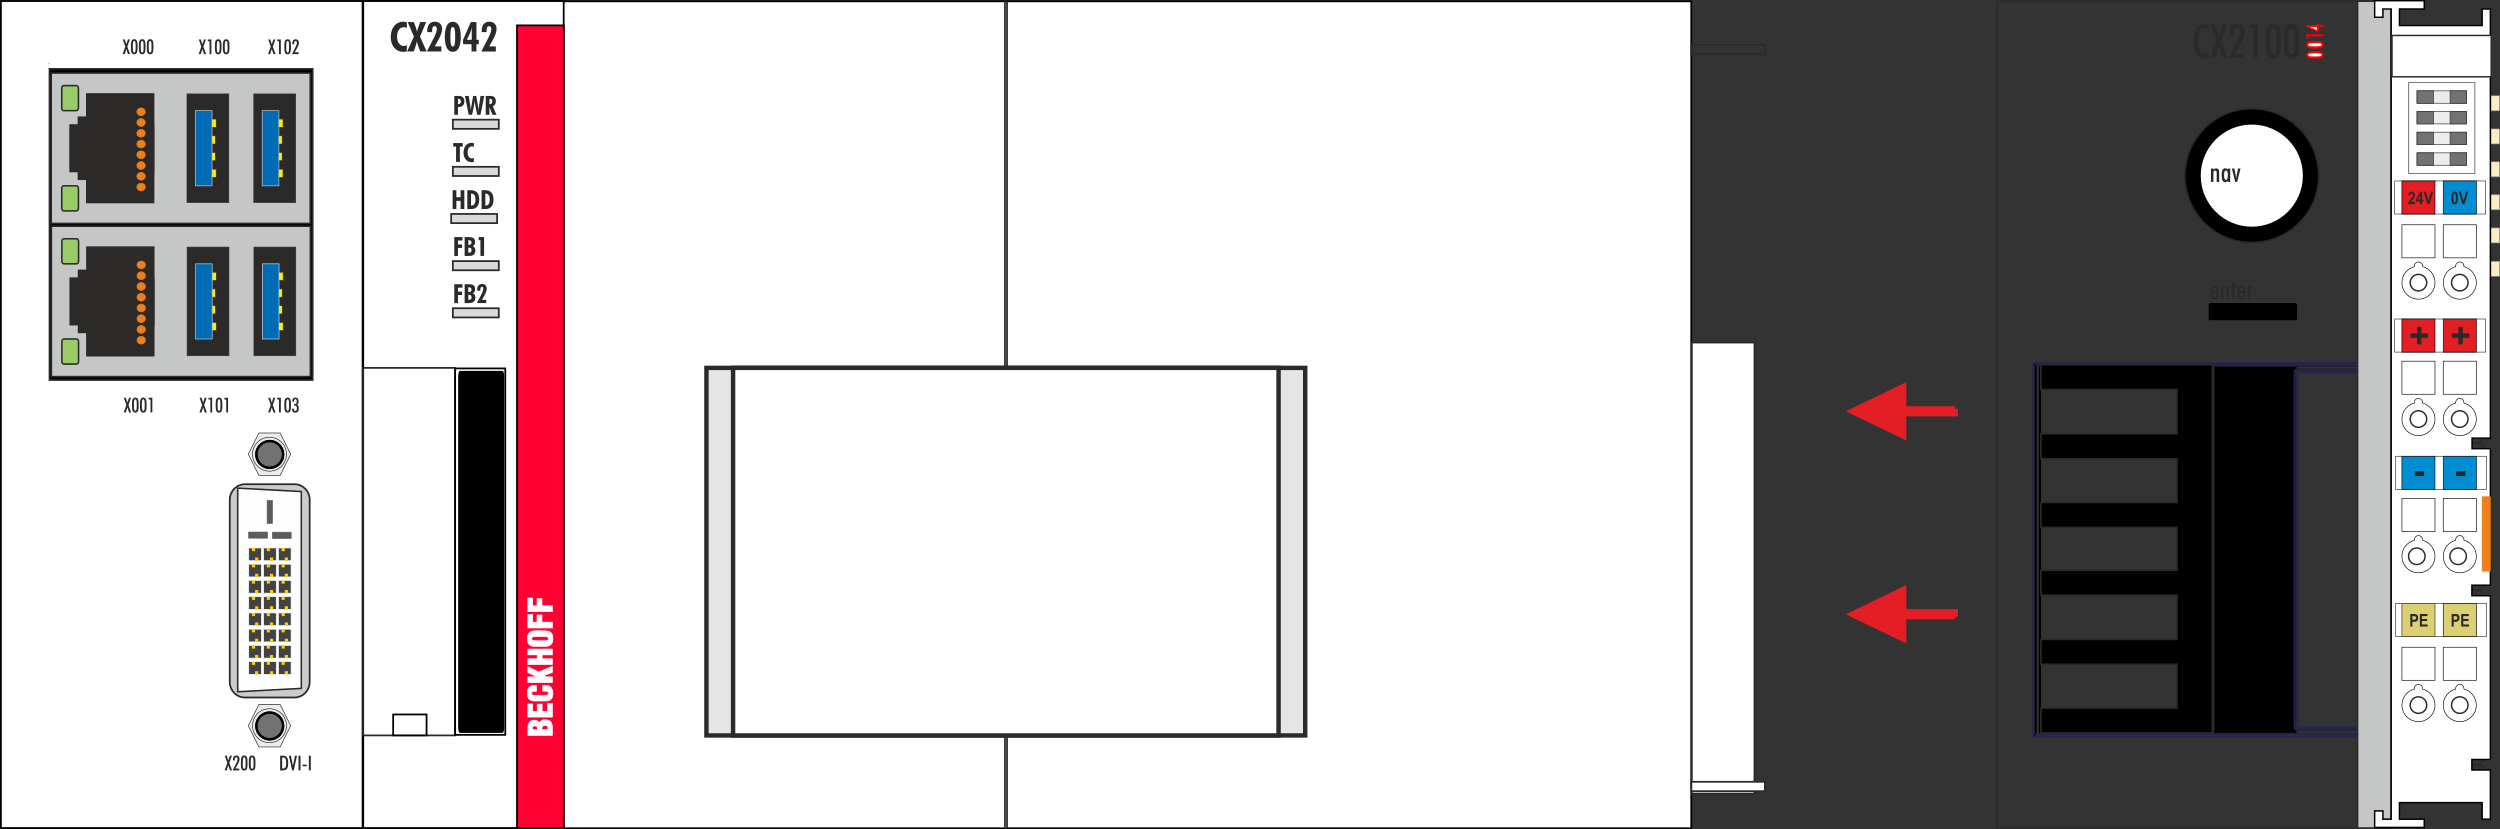 <?xml version="1.0" encoding="UTF-8"?>
<!DOCTYPE svg PUBLIC "-//W3C//DTD SVG 1.1//EN" "http://www.w3.org/Graphics/SVG/1.1/DTD/svg11.dtd">
<!-- Creator: CorelDRAW 2017 -->
<svg xmlns="http://www.w3.org/2000/svg" xml:space="preserve" width="92.284mm" height="30.607mm" version="1.1" style="shape-rendering:geometricPrecision; text-rendering:geometricPrecision; image-rendering:optimizeQuality; fill-rule:evenodd; clip-rule:evenodd"
viewBox="0 0 7396.75 2453.18"
 xmlns:xlink="http://www.w3.org/1999/xlink">
 <rect x="0" y="0" width="7396.75" height="2453.18" fill="#333333" stroke="none"/>
 <defs>
  <style type="text/css">
   <![CDATA[
    .str7 {stroke:black;stroke-width:4.36;stroke-miterlimit:22.926}
    .str6 {stroke:#2B2A29;stroke-width:4.36;stroke-miterlimit:22.926}
    .str18 {stroke:#2B2A29;stroke-width:4.61;stroke-miterlimit:22.926}
    .str22 {stroke:#2B2A29;stroke-width:13.05;stroke-miterlimit:22.926}
    .str1 {stroke:black;stroke-width:4.94;stroke-miterlimit:22.926}
    .str0 {stroke:#2B2A29;stroke-width:4.94;stroke-miterlimit:22.926}
    .str2 {stroke:white;stroke-width:4.94;stroke-miterlimit:22.926}
    .str11 {stroke:black;stroke-width:5.22;stroke-miterlimit:22.926}
    .str12 {stroke:#2B2A29;stroke-width:5.22;stroke-miterlimit:22.926}
    .str23 {stroke:#E31E24;stroke-width:16.03;stroke-miterlimit:22.926}
    .str8 {stroke:black;stroke-width:1.88;stroke-miterlimit:22.926}
    .str10 {stroke:#2B2A29;stroke-width:1.88;stroke-miterlimit:22.926}
    .str5 {stroke:#898989;stroke-width:1.88;stroke-miterlimit:22.926}
    .str9 {stroke:#EF7F1A;stroke-width:1.88;stroke-miterlimit:22.926}
    .str16 {stroke:#2B2A29;stroke-width:2;stroke-miterlimit:22.926}
    .str15 {stroke:#5B5B5B;stroke-width:2;stroke-miterlimit:22.926}
    .str20 {stroke:#C5C6C6;stroke-width:2;stroke-miterlimit:22.926}
    .str21 {stroke:#D1D6DA;stroke-width:2;stroke-miterlimit:22.926}
    .str19 {stroke:#EF7F1A;stroke-width:2;stroke-miterlimit:22.926}
    .str14 {stroke:#FEFEFE;stroke-width:2;stroke-miterlimit:22.926}
    .str13 {stroke:#2B2A29;stroke-width:4.61;stroke-linejoin:round;stroke-miterlimit:22.926}
    .str3 {stroke:black;stroke-width:6.17;stroke-linejoin:bevel;stroke-miterlimit:22.926}
    .str4 {stroke:#26264C;stroke-width:6.17;stroke-linejoin:bevel;stroke-miterlimit:22.926}
    .str17 {stroke:black;stroke-width:6.52;stroke-linejoin:bevel;stroke-miterlimit:22.926}
    .fil6 {fill:none}
    .fil5 {fill:none;fill-rule:nonzero}
    .fil0 {fill:black}
    .fil25 {fill:#006CB5}
    .fil14 {fill:#008DD2}
    .fil13 {fill:#2B2A29}
    .fil18 {fill:#434242}
    .fil20 {fill:#5B5B5B}
    .fil11 {fill:#727271}
    .fil26 {fill:#99CC66}
    .fil8 {fill:#C5C6C6}
    .fil16 {fill:#CCCCCC}
    .fil22 {fill:#D9DADA}
    .fil15 {fill:#DCCF73}
    .fil12 {fill:#E31E24}
    .fil27 {fill:#E5E5E5}
    .fil10 {fill:#EBECEC}
    .fil9 {fill:#EF7F1A}
    .fil19 {fill:#FECC00}
    .fil21 {fill:#FF0033}
    .fil24 {fill:#FFED00}
    .fil7 {fill:#FFEDC2}
    .fil1 {fill:white}
    .fil23 {fill:black;fill-rule:nonzero}
    .fil2 {fill:#2B2A29;fill-rule:nonzero}
    .fil28 {fill:#E31E24;fill-rule:nonzero}
    .fil17 {fill:#FEFEFE;fill-rule:nonzero}
    .fil3 {fill:red;fill-rule:nonzero}
    .fil4 {fill:white;fill-rule:nonzero}
   ]]>
  </style>
 </defs>
 <g id="Ebene_x0020_1">
  <g id="_1499931815904">
   <g>
    <polygon class="fil0 str0" points="6549.6,1080.97 6796.54,1080.97 6796.54,2170.99 6549.6,2170.99 "/>
    <polygon class="fil0 str1" points="6538.05,901.47 6793.15,901.47 6793.15,944.81 6538.05,944.81 "/>
    <g>
     <path class="fil0 str0" d="M6662.42 321.48c-109.42,0 -198.13,88.7 -198.13,198.13 0,109.42 88.7,198.13 198.13,198.13 109.43,0 198.13,-88.7 198.13,-198.13 0,-109.42 -88.7,-198.13 -198.13,-198.13z"/>
     <path class="fil1 str2" d="M6662.42 371.01c82.08,0 148.6,66.53 148.6,148.59 0,82.08 -66.53,148.6 -148.6,148.6 -82.08,0 -148.59,-66.53 -148.59,-148.6 0,-82.08 66.53,-148.59 148.59,-148.59z"/>
    </g>
    <path class="fil2" d="M6535.23 169.3c-2.24,1.19 -4.47,2.08 -6.76,2.64 -2.28,0.59 -4.69,0.87 -7.25,0.87 -10.2,0 -17.83,-4.18 -22.88,-12.5 -5.06,-8.34 -7.57,-20.9 -7.57,-37.67 0,-17.12 2.7,-30.08 8.08,-38.87 5.41,-8.78 13.37,-13.17 23.95,-13.17 2.31,0 4.5,0.24 6.55,0.67 2.05,0.46 4.01,1.12 5.87,1.98l0 12.72c-1.91,-0.95 -3.74,-1.65 -5.49,-2.12 -1.75,-0.44 -3.4,-0.67 -4.96,-0.67 -7.16,0 -12.38,3.12 -15.66,9.39 -3.29,6.26 -4.91,16.21 -4.91,29.87 0,12.74 1.56,22.19 4.69,28.31 3.12,6.12 7.94,9.19 14.48,9.19 1.86,0 3.74,-0.3 5.66,-0.94 1.91,-0.61 3.98,-1.56 6.22,-2.85l0 13.14 -0.01 0.01zm4.59 2.24l18.31 -50.72 -17.35 -48.95 13.37 0 10.95 32.71 10.79 -32.71 13.44 0 -17.35 48.95 18.31 50.72 -14.14 0 -11.04 -34.67 -11.21 34.67 -14.07 0 -0.01 0zm54.21 0l26.59 -52.84c2.33,-4.69 4.06,-8.97 5.22,-12.86 1.16,-3.9 1.75,-7.41 1.75,-10.6 0,-4.4 -0.75,-7.69 -2.22,-9.81 -1.49,-2.15 -3.78,-3.21 -6.87,-3.21 -3.43,0 -5.88,1.39 -7.32,4.21 -1.47,2.82 -2.2,7.61 -2.2,14.4l0 3.47 -12.58 0c-0.1,-0.63 -0.14,-1.27 -0.14,-1.93 0,-0.67 0,-1.69 0,-3.12 0,-9.48 1.92,-16.64 5.73,-21.44 3.82,-4.8 9.55,-7.2 17.14,-7.2 6.87,0 12.28,2.2 16.22,6.55 3.94,4.36 5.92,10.4 5.92,18.08 0,4.5 -0.77,9.16 -2.28,13.95 -1.51,4.8 -4.1,10.51 -7.73,17.14l-17.83 32.48 25.89 0 0 12.72 -45.29 0 0 0.01zm73.65 0l0 -87.65 -12.3 0 0 -12.02 24.75 0 0 99.67 -12.45 0zm49.04 -49.89c0,16.5 0.7,27.17 2.08,32.06 1.4,4.89 3.9,7.34 7.54,7.34 3.58,0 6.06,-2.4 7.45,-7.18 1.38,-4.78 2.08,-15.52 2.08,-32.22 0,-16.73 -0.7,-27.49 -2.08,-32.27 -1.4,-4.79 -3.86,-7.18 -7.45,-7.18 -3.65,0 -6.15,2.44 -7.54,7.34 -1.38,4.88 -2.08,15.58 -2.08,32.1l0 0.01zm-13 0.14c0,-10.85 0.26,-19.05 0.75,-24.6 0.51,-5.52 1.35,-9.67 2.54,-12.47 1.93,-4.94 4.45,-8.55 7.53,-10.76 3.08,-2.24 7.01,-3.36 11.84,-3.36 4.83,0 8.74,1.11 11.77,3.36 3.03,2.22 5.54,5.83 7.53,10.76 1.14,2.89 1.96,7.06 2.47,12.58 0.49,5.5 0.75,13.68 0.75,24.49 0,10.79 -0.26,18.92 -0.75,24.42 -0.51,5.47 -1.33,9.64 -2.47,12.51 -1.98,4.96 -4.5,8.55 -7.53,10.76 -3.03,2.22 -6.94,3.31 -11.77,3.31 -4.83,0 -8.75,-1.09 -11.84,-3.31 -3.08,-2.22 -5.59,-5.8 -7.53,-10.76 -1.19,-2.77 -2.03,-6.89 -2.54,-12.42 -0.49,-5.49 -0.75,-13.67 -0.75,-24.52l0 0.01zm66.8 -0.14c0,16.5 0.7,27.17 2.08,32.06 1.4,4.89 3.9,7.34 7.54,7.34 3.58,0 6.06,-2.4 7.45,-7.18 1.38,-4.78 2.08,-15.52 2.08,-32.22 0,-16.73 -0.7,-27.49 -2.08,-32.27 -1.4,-4.79 -3.87,-7.18 -7.45,-7.18 -3.65,0 -6.15,2.44 -7.54,7.34 -1.38,4.88 -2.08,15.58 -2.08,32.1l0 0.01zm-13 0.14c0,-10.85 0.26,-19.05 0.75,-24.6 0.51,-5.52 1.35,-9.67 2.54,-12.47 1.93,-4.94 4.45,-8.55 7.53,-10.76 3.08,-2.24 7.01,-3.36 11.84,-3.36 4.83,0 8.74,1.11 11.77,3.36 3.03,2.22 5.54,5.83 7.52,10.76 1.14,2.89 1.96,7.06 2.47,12.58 0.49,5.5 0.75,13.68 0.75,24.49 0,10.79 -0.26,18.92 -0.75,24.42 -0.51,5.47 -1.33,9.64 -2.47,12.51 -1.98,4.96 -4.5,8.55 -7.52,10.76 -3.03,2.22 -6.94,3.31 -11.77,3.31 -4.83,0 -8.75,-1.09 -11.84,-3.31 -3.08,-2.22 -5.59,-5.8 -7.53,-10.76 -1.19,-2.77 -2.03,-6.89 -2.54,-12.42 -0.49,-5.49 -0.75,-13.67 -0.75,-24.52l0 0.01z"/>
    <polygon class="fil3" points="6874.05,107.4 6830.23,107.4 6830.23,113.56 6824.22,113.56 6824.22,101.18 6874.05,101.18 "/>
    <g>
     <path class="fil3" d="M6849.18 173.64c-5.43,0 -9.53,-0.14 -12.3,-0.37 -2.77,-0.26 -4.83,-0.67 -6.23,-1.27 -2.47,-0.96 -4.27,-2.23 -5.39,-3.76 -1.11,-1.55 -1.68,-3.51 -1.68,-5.92 0,-2.41 0.56,-4.37 1.68,-5.88 1.11,-1.51 2.91,-2.77 5.39,-3.76 1.44,-0.57 3.53,-0.98 6.29,-1.23 2.75,-0.25 6.84,-0.37 12.25,-0.37 5.39,0 9.46,0.14 12.21,0.37 2.74,0.26 4.83,0.67 6.25,1.23 2.48,0.99 4.27,2.25 5.39,3.76 1.11,1.51 1.65,3.47 1.65,5.88 0,2.41 -0.55,4.38 -1.65,5.92 -1.11,1.54 -2.89,2.79 -5.39,3.76 -1.39,0.6 -3.45,1.01 -6.2,1.27 -2.75,0.25 -6.84,0.37 -12.26,0.37l-0.01 0z"/>
     <path class="fil4" d="M6849.11 167.14c8.25,0 13.59,-0.34 16.03,-1.03 2.44,-0.7 3.66,-1.94 3.66,-3.78 0,-1.8 -1.19,-3.03 -3.58,-3.73 -2.39,-0.69 -7.76,-1.03 -16.11,-1.03 -8.36,0 -13.75,0.35 -16.13,1.03 -2.38,0.7 -3.58,1.93 -3.58,3.73 0,1.83 1.22,3.08 3.66,3.78 2.44,0.69 7.8,1.03 16.05,1.03z"/>
    </g>
    <path class="fil2" d="M6546.55 861.33l10.83 0 0 -0.98c0,-3.19 -0.41,-5.48 -1.27,-6.91 -0.83,-1.42 -2.19,-2.13 -4.06,-2.13 -1.8,0 -3.18,0.85 -4.11,2.55 -0.93,1.69 -1.4,4.18 -1.4,7.47l0.01 0zm17.31 10.67l0 0.51c0,4.08 -1.02,7.29 -3.08,9.63 -2.05,2.34 -4.84,3.52 -8.39,3.52 -4.34,0 -7.51,-1.61 -9.52,-4.83 -2,-3.24 -3.01,-8.38 -3.01,-15.46 0,-6.68 1.01,-11.64 3.01,-14.93 2.01,-3.3 5.05,-4.94 9.14,-4.94 4.34,0 7.46,1.5 9.37,4.49 1.92,2.98 2.89,7.88 2.89,14.68l0 2.25 -17.71 0 0 1.14c0,4.05 0.46,6.98 1.38,8.81 0.93,1.82 2.38,2.73 4.38,2.73 1.61,0 2.81,-0.63 3.63,-1.88 0.83,-1.27 1.28,-3.15 1.36,-5.67l6.56 -0.04 -0.01 0zm7.25 12.93l0 -38.71 7.03 0 0 3.86c0.95,-1.42 2.1,-2.48 3.45,-3.19 1.36,-0.72 2.93,-1.07 4.72,-1.07 2.85,0 4.95,0.79 6.33,2.36 1.39,1.58 2.08,3.98 2.08,7.21l0 29.54 -7.11 0 0 -26.03c0,-2.63 -0.33,-4.42 -1.03,-5.36 -0.68,-0.96 -1.88,-1.43 -3.57,-1.43 -1.58,0 -2.77,0.5 -3.57,1.49 -0.81,0.98 -1.21,2.44 -1.21,4.4l0 26.92 -7.11 0 -0.02 0.02zm32.65 0l0 -33.46 -3.88 0 0 -5.25 3.88 0 0 -10.51 7.12 0 0 10.51 5.33 0 0 5.25 -5.33 0 0 33.46 -7.12 0zm21.99 -23.6l10.83 0 0 -0.98c0,-3.19 -0.41,-5.48 -1.27,-6.91 -0.83,-1.42 -2.19,-2.13 -4.06,-2.13 -1.8,0 -3.18,0.85 -4.11,2.55 -0.93,1.69 -1.4,4.18 -1.4,7.47l0.01 0zm17.3 10.67l0 0.51c0,4.08 -1.02,7.29 -3.08,9.63 -2.05,2.34 -4.85,3.52 -8.39,3.52 -4.34,0 -7.51,-1.61 -9.52,-4.83 -2,-3.24 -3.01,-8.38 -3.01,-15.46 0,-6.68 1.01,-11.64 3.01,-14.93 2.01,-3.3 5.05,-4.94 9.14,-4.94 4.34,0 7.46,1.5 9.37,4.49 1.92,2.98 2.89,7.88 2.89,14.68l0 2.25 -17.71 0 0 1.14c0,4.05 0.46,6.98 1.38,8.81 0.93,1.82 2.38,2.73 4.38,2.73 1.61,0 2.81,-0.63 3.63,-1.88 0.83,-1.27 1.28,-3.15 1.36,-5.67l6.56 -0.04zm7.33 12.93l0 -38.71 6.87 0 0 5.64c0.98,-2.06 2.24,-3.61 3.76,-4.65 1.54,-1.05 3.41,-1.61 5.61,-1.72l0 7.52 -1.18 0c-2.78,0 -4.8,0.69 -6.09,2.08 -1.3,1.38 -1.94,3.54 -1.94,6.49l0 23.36 -7.03 0z"/>
    <path class="fil2" d="M6541.59 538.35l0 -39.76 7.22 0 0 3.95c0.96,-1.45 2.16,-2.54 3.54,-3.28 1.39,-0.74 3.01,-1.09 4.84,-1.09 2.92,0 5.09,0.83 6.5,2.44 1.43,1.62 2.13,4.08 2.13,7.41l0 30.34 -7.31 0 0 -26.72c0,-2.7 -0.34,-4.54 -1.05,-5.51 -0.71,-0.98 -1.92,-1.47 -3.66,-1.47 -1.61,0 -2.85,0.51 -3.66,1.53 -0.83,1 -1.24,2.52 -1.24,4.52l0 27.65 -7.31 0 0 -0.02zm49.55 0l0 -3.87c-0.99,1.6 -2.15,2.77 -3.43,3.5 -1.29,0.75 -2.77,1.12 -4.44,1.12 -3.35,0 -5.9,-1.74 -7.62,-5.23 -1.72,-3.49 -2.6,-8.65 -2.6,-15.45 0,-6.76 0.86,-11.89 2.57,-15.36 1.72,-3.48 4.27,-5.22 7.65,-5.22 1.7,0 3.2,0.35 4.48,1.09 1.29,0.73 2.42,1.88 3.39,3.45l0 -3.79 7.31 0 0 39.76 -7.31 0 0.01 0.01zm-10.71 -19.93c0,5.07 0.42,8.68 1.27,10.75 0.86,2.09 2.25,3.13 4.2,3.13 1.95,0 3.35,-1.05 4.18,-3.14 0.86,-2.1 1.29,-5.68 1.29,-10.73 0,-5.09 -0.42,-8.66 -1.26,-10.69 -0.84,-2.04 -2.24,-3.07 -4.22,-3.07 -1.98,0 -3.4,1.03 -4.22,3.07 -0.85,2.04 -1.26,5.6 -1.26,10.69zm22.92 -19.83l7.57 0 4.13 20.75c0.25,1.22 0.45,2.59 0.65,4.11 0.19,1.54 0.35,3.2 0.52,5.01 0.26,-2.19 0.47,-4.05 0.67,-5.55 0.21,-1.53 0.4,-2.69 0.58,-3.49l4.06 -20.84 7.57 0 -9.96 39.76 -5.81 0 -9.96 -39.76 0.01 0z"/>
    <line class="fil5 str3" x1="6422.88" y1="2171.47" x2="6517" y2= "2171.47" />
    <line class="fil5 str3" x1="6517" y1="1081.57" x2="6422.88" y2= "1081.57" />
    <line class="fil5 str3" x1="6348.59" y1="1081.57" x2="6125.68" y2= "1081.57" />
    <line class="fil5 str3" x1="6051.38" y1="1081.57" x2="6035.63" y2= "1081.57" />
    <line class="fil5 str3" x1="6035.63" y1="2171.47" x2="6051.38" y2= "2171.47" />
    <line class="fil5 str3" x1="6125.68" y1="2171.47" x2="6348.59" y2= "2171.47" />
    <line class="fil5 str3" x1="6517" y1="1081.65" x2="6517" y2= "1081.57" />
    <line class="fil5 str3" x1="6788.91" y1="1081.65" x2="6517" y2= "1081.65" />
    <line class="fil5 str3" x1="6517" y1="2171.38" x2="6788.91" y2= "2171.38" />
    <line class="fil5 str3" x1="6517" y1="2171.47" x2="6517" y2= "2171.38" />
    <line class="fil5 str3" x1="6788.91" y1="2171.38" x2="6788.91" y2= "1081.65" />
    <line class="fil5 str3" x1="6035.63" y1="1081.57" x2="6035.63" y2= "2171.47" />
    <line class="fil5 str3" x1="6035.42" y1="2171.68" x2="6035.42" y2= "1081.35" />
    <line class="fil5 str3" x1="6035.42" y1="1081.35" x2="6035.63" y2= "1081.57" />
    <line class="fil5 str3" x1="6035.63" y1="2171.47" x2="6035.42" y2= "2171.68" />
    <line class="fil5 str3" x1="6538.05" y1="942.96" x2="6538.05" y2= "899.61" />
    <line class="fil5 str3" x1="6538.05" y1="899.61" x2="6793.14" y2= "899.61" />
    <line class="fil5 str3" x1="6793.14" y1="899.61" x2="6793.14" y2= "942.96" />
    <line class="fil5 str3" x1="6793.14" y1="942.96" x2="6538.05" y2= "942.96" />
    <line class="fil5 str3" x1="6035.42" y1="1081.35" x2="6022.91" y2= "1081.35" />
    <line class="fil5 str3" x1="6022.91" y1="2171.68" x2="6035.42" y2= "2171.68" />
    <line class="fil5 str3" x1="6796.64" y1="2159" x2="6968.09" y2= "2159" />
    <path class="fil5 str3" d="M6968.09 2159c4.1,0 7.42,-3.33 7.42,-7.42"/>
    <path class="fil5 str3" d="M6975.52 1101.47c0,-4.1 -3.33,-7.42 -7.42,-7.42"/>
    <line class="fil5 str3" x1="6968.09" y1="1094.03" x2="6796.64" y2= "1094.03" />
    <path class="fil5 str3" d="M6968.09 1081.35c4.1,0 7.42,-3.33 7.42,-7.43"/>
    <path class="fil5 str3" d="M6975.52 2179.11c0,-4.1 -3.33,-7.42 -7.42,-7.42"/>
    <line class="fil5 str3" x1="6968.09" y1="1081.35" x2="6789.21" y2= "1081.35" />
    <line class="fil5 str3" x1="6789.21" y1="2171.68" x2="6968.09" y2= "2171.68" />
    <line class="fil5 str3" x1="6789.21" y1="2171.68" x2="6789.21" y2= "2151.57" />
    <line class="fil5 str3" x1="6789.21" y1="1081.35" x2="6789.21" y2= "1101.47" />
    <path class="fil5 str3" d="M6796.64 1094.03c-4.1,0 -7.42,3.33 -7.42,7.42"/>
    <path class="fil5 str3" d="M6789.21 2151.57c0,4.1 3.33,7.42 7.42,7.42"/>
    <path class="fil5 str3" d="M6022.91 1081.26c0,0 0,0 0,0"/>
    <line class="fil5 str3" x1="6015.48" y1="1073.83" x2="6022.91" y2= "1081.26" />
    <line class="fil5 str3" x1="6022.91" y1="2171.76" x2="6015.48" y2= "2179.19" />
    <path class="fil5 str3" d="M6022.91 2171.76c0,0 0,0 0,0"/>
    <line class="fil5 str3" x1="6022.91" y1="2171.76" x2="6022.91" y2= "1081.26" />
    <line class="fil5 str3" x1="6789.21" y1="1081.35" x2="6788.91" y2= "1081.65" />
    <line class="fil5 str3" x1="6789.21" y1="2171.68" x2="6788.91" y2= "2171.38" />
    <line class="fil5 str4" x1="6968.05" y1="2158.95" x2="6968.09" y2= "2159" />
    <line class="fil5 str4" x1="6968.09" y1="1094.03" x2="6968.05" y2= "1094.08" />
    <path class="fil5 str4" d="M6796.74 1094.08c-4.1,0 -7.42,3.33 -7.42,7.42"/>
    <line class="fil5 str4" x1="6796.74" y1="1094.08" x2="6796.64" y2= "1094.03" />
    <line class="fil5 str4" x1="6789.21" y1="1101.47" x2="6789.3" y2= "1101.51" />
    <line class="fil5 str4" x1="6789.3" y1="1101.51" x2="6796.74" y2= "1101.51" />
    <line class="fil5 str4" x1="6789.3" y1="1101.51" x2="6789.3" y2= "2151.52" />
    <line class="fil5 str4" x1="6796.74" y1="2151.52" x2="6789.3" y2= "2151.52" />
    <line class="fil5 str4" x1="6796.74" y1="2151.52" x2="6796.74" y2= "1101.51" />
    <path class="fil5 str4" d="M6789.3 2151.52c0,4.1 3.33,7.43 7.42,7.43"/>
    <line class="fil5 str4" x1="6789.3" y1="2151.52" x2="6789.21" y2= "2151.57" />
    <line class="fil5 str4" x1="6796.64" y1="2159" x2="6796.74" y2= "2158.95" />
    <line class="fil5 str4" x1="6796.74" y1="2151.52" x2="6796.74" y2= "2158.95" />
    <line class="fil5 str4" x1="6796.74" y1="1094.08" x2="6796.74" y2= "1101.51" />
    <line class="fil5 str4" x1="6796.74" y1="1101.51" x2="6968.05" y2= "1101.51" />
    <line class="fil5 str4" x1="6968.05" y1="1101.51" x2="6968.05" y2= "1094.08" />
    <line class="fil5 str4" x1="6968.05" y1="1094.08" x2="6796.74" y2= "1094.08" />
    <line class="fil5 str4" x1="6968.05" y1="2151.52" x2="6796.74" y2= "2151.52" />
    <line class="fil5 str4" x1="6796.74" y1="2158.95" x2="6968.05" y2= "2158.95" />
    <line class="fil5 str4" x1="6968.05" y1="2158.95" x2="6968.05" y2= "2151.52" />
    <line class="fil5 str4" x1="6968.05" y1="1081.26" x2="6968.05" y2= "1073.83" />
    <line class="fil5 str4" x1="6968.05" y1="2179.19" x2="6968.05" y2= "2171.76" />
    <line class="fil5 str4" x1="6968.05" y1="1081.26" x2="6022.91" y2= "1081.26" />
    <line class="fil5 str4" x1="6968.05" y1="1073.83" x2="6015.48" y2= "1073.83" />
    <line class="fil5 str4" x1="6015.48" y1="2179.19" x2="6968.05" y2= "2179.19" />
    <line class="fil5 str4" x1="6015.48" y1="1073.83" x2="6015.48" y2= "2179.19" />
    <line class="fil5 str4" x1="6968.05" y1="2171.76" x2="6022.91" y2= "2171.76" />
    <path class="fil5 str4" d="M6968.05 2158.95c4.1,0 7.42,-3.33 7.42,-7.43"/>
    <line class="fil5 str4" x1="6968.05" y1="1101.51" x2="6975.48" y2= "1101.51" />
    <line class="fil5 str4" x1="6975.48" y1="2151.52" x2="6968.05" y2= "2151.52" />
    <path class="fil5 str4" d="M6975.48 1101.51c0,-4.1 -3.33,-7.42 -7.42,-7.42"/>
    <path class="fil5 str4" d="M6968.05 1081.26c4.1,0 7.42,-3.33 7.42,-7.43"/>
    <line class="fil5 str4" x1="6968.05" y1="1081.26" x2="6968.09" y2= "1081.35" />
    <line class="fil5 str4" x1="6968.05" y1="2179.19" x2="6975.48" y2= "2179.19" />
    <g>
     <polygon class="fil3" points="6874.05,80.22 6860.49,80.22 6860.49,93.71 6854.11,93.71 6824.22,79.65 6824.22,73.94 6854.9,73.94 6854.9,70.37 6860.49,70.37 6860.49,73.94 6874.05,73.94 "/>
     <polygon class="fil4" points="6854.9,80.09 6835.17,80.09 6854.9,89.04 "/>
    </g>
    <line class="fil5 str4" x1="6975.48" y1="1073.83" x2="6968.05" y2= "1073.83" />
    <path class="fil5 str4" d="M6975.48 2179.19c0,-4.1 -3.33,-7.42 -7.42,-7.42"/>
    <line class="fil5 str4" x1="6968.09" y1="2171.68" x2="6968.05" y2= "2171.76" />
    <g>
     <path class="fil3" d="M6849.18 143.6c-5.43,0 -9.53,-0.14 -12.3,-0.37 -2.77,-0.26 -4.83,-0.67 -6.23,-1.27 -2.47,-0.96 -4.27,-2.23 -5.39,-3.76 -1.11,-1.54 -1.68,-3.51 -1.68,-5.92 0,-2.41 0.56,-4.37 1.68,-5.88 1.11,-1.52 2.91,-2.77 5.39,-3.76 1.44,-0.57 3.53,-0.98 6.29,-1.23 2.75,-0.25 6.84,-0.37 12.25,-0.37 5.39,0 9.46,0.14 12.21,0.37 2.74,0.26 4.83,0.67 6.25,1.23 2.48,0.99 4.27,2.25 5.39,3.76 1.11,1.51 1.65,3.47 1.65,5.88 0,2.41 -0.55,4.38 -1.65,5.92 -1.11,1.54 -2.89,2.8 -5.39,3.76 -1.39,0.6 -3.45,1.01 -6.2,1.27 -2.75,0.24 -6.84,0.37 -12.26,0.37l-0.01 0z"/>
     <path class="fil4" d="M6849.11 137.1c8.25,0 13.59,-0.34 16.03,-1.03 2.44,-0.7 3.66,-1.95 3.66,-3.78 0,-1.8 -1.19,-3.03 -3.58,-3.73 -2.39,-0.69 -7.76,-1.03 -16.11,-1.03 -8.36,0 -13.75,0.34 -16.13,1.03 -2.38,0.7 -3.58,1.93 -3.58,3.73 0,1.83 1.22,3.08 3.66,3.78 2.44,0.69 7.8,1.03 16.05,1.03z"/>
    </g>
    <polygon class="fil0 str0" points="6038.55,2094.94 6441.22,2094.94 6441.22,1965.33 6038.55,1965.33 6038.55,1891.64 6441.22,1891.64 6441.22,1760.77 6038.55,1760.77 6038.55,1687.08 6441.22,1687.08 6441.22,1560.44 6038.55,1560.44 6038.55,1486.75 6441.22,1486.75 6441.22,1357.16 6038.55,1357.16 6038.55,1283.47 6441.22,1283.47 6441.22,1152.59 6038.55,1152.59 6038.55,1078.9 6441.22,1078.9 6545.78,1078.9 6545.78,1152.59 6545.78,1283.47 6545.78,1357.16 6545.78,1486.75 6545.78,1560.44 6545.78,1687.08 6545.78,1760.77 6545.78,1891.64 6545.78,1965.33 6545.78,2094.94 6545.78,2168.62 6441.22,2168.62 6038.55,2168.62 "/>
    <polygon class="fil6 str0" points="5908.28,4.17 6976.96,4.17 6976.96,2450.16 5908.28,2450.16 "/>
   </g>
   <g>
    <g>
     <polygon class="fil7 str5" points="7369.66,283.4 7395.81,283.4 7395.81,327.86 7369.66,327.86 "/>
     <polygon class="fil7 str5" points="7369.66,381.45 7395.81,381.45 7395.81,425.9 7369.66,425.9 "/>
     <polygon class="fil7 str5" points="7369.66,478.79 7395.81,478.79 7395.81,523.24 7369.66,523.24 "/>
     <polygon class="fil7 str5" points="7369.66,576.27 7395.81,576.27 7395.81,620.72 7369.66,620.72 "/>
     <polygon class="fil7 str5" points="7369.66,674.31 7395.81,674.31 7395.81,718.77 7369.66,718.77 "/>
     <polygon class="fil7 str5" points="7369.66,773.03 7395.81,773.03 7395.81,817.48 7369.66,817.48 "/>
    </g>
    <g>
     <path class="fil6 str0" d="M7318.04 2262.64c16.15,0 29.24,5.82 29.24,13 0,7.18 -13.09,13 -29.24,13 -16.15,0 -29.24,-5.82 -29.24,-13 0,-7.18 13.09,-13 29.24,-13z"/>
     <path class="fil6 str0" d="M7318.04 2237.02c16.15,0 29.24,5.82 29.24,13 0,7.18 -13.09,13 -29.24,13 -16.15,0 -29.24,-5.82 -29.24,-13 0,-7.18 13.09,-13 29.24,-13z"/>
     <path class="fil6 str0" d="M7318.04 1310.29c16.15,0 29.24,5.82 29.24,13 0,7.18 -13.09,13 -29.24,13 -16.15,0 -29.24,-5.82 -29.24,-13 0,-7.18 13.09,-13 29.24,-13z"/>
     <path class="fil6 str0" d="M7318.04 1284.66c16.15,0 29.24,5.82 29.24,13 0,7.18 -13.09,13 -29.24,13 -16.15,0 -29.24,-5.82 -29.24,-13 0,-7.18 13.09,-13 29.24,-13z"/>
     <path class="fil6 str0" d="M7318.04 1745.84c16.15,0 29.24,5.82 29.24,13 0,7.18 -13.09,13 -29.24,13 -16.15,0 -29.24,-5.82 -29.24,-13 0,-7.18 13.09,-13 29.24,-13z"/>
     <path class="fil6 str0" d="M7318.04 1720.21c16.15,0 29.24,5.82 29.24,13 0,7.18 -13.09,13 -29.24,13 -16.15,0 -29.24,-5.82 -29.24,-13 0,-7.18 13.09,-13 29.24,-13z"/>
     <g>
      <polygon class="fil8 str6" points="6975.48,3.69 7074.29,3.69 7074.29,2449.7 6975.48,2449.7 "/>
      <g>
       <path class="fil1 str7" d="M7074.77 75.55l0.01 -48.92 -24.46 0 0 24.46 -24.46 0 0 -48.92 48.92 0 24.46 0 73.38 0 0 24.46 -73.38 0 0 48.92 244.6 0 0 -48.92 24.46 0 -0.01 48.92 0 1220.8 -54.19 0 0 31.07 54.19 0 0 404.05 -54.74 0 0 31.07 54.74 0 0 484.5 -54.74 0 0 31.07 54.74 0 0 96.67 0.01 48.92 -24.46 0 0 -48.92 -244.6 0 0 48.92 73.38 0 0 24.46 -97.84 0 -48.92 0 0 -48.92 24.46 0 0 24.45 24.46 0 -0.01 -48.92c0,-769.97 0,-1536.7 0,-2299.23l0 -0.02z"/>
       <polygon class="fil1 str8" points="7228.87,665.03 7326.7,665.03 7326.7,762.87 7228.87,762.87 "/>
       <path class="fil6 str8" d="M7289.91 788.85c21.11,5.43 36.8,24.64 36.8,47.39 0,26.95 -21.98,48.92 -48.92,48.92 -26.95,0 -48.92,-21.98 -48.92,-48.92 0,-22.76 15.69,-41.98 36.8,-47.39 -0.06,-0.5 -0.1,-1 -0.1,-1.52 0,-6.74 5.49,-12.23 12.23,-12.23 6.74,0 12.23,5.49 12.23,12.23 0,0.51 -0.04,1.02 -0.1,1.52l-0.02 0z"/>
       <g>
        <polygon class="fil1 str8" points="7106.56,665.03 7204.4,665.03 7204.4,762.87 7106.56,762.87 "/>
        <path class="fil6 str8" d="M7167.61 788.85c21.11,5.43 36.8,24.64 36.8,47.39 0,26.95 -21.98,48.92 -48.92,48.92 -26.95,0 -48.92,-21.98 -48.92,-48.92 0,-22.76 15.69,-41.98 36.8,-47.39 -0.06,-0.5 -0.1,-1 -0.1,-1.52 0,-6.74 5.49,-12.23 12.23,-12.23 6.74,0 12.23,5.49 12.23,12.23 0,0.51 -0.04,1.02 -0.1,1.52l-0.02 0z"/>
       </g>
       <g>
        <polygon class="fil1 str8" points="7228.87,1914.93 7326.7,1914.93 7326.7,2012.77 7228.87,2012.77 "/>
        <path class="fil6 str8" d="M7289.91 2038.75c21.11,5.43 36.8,24.64 36.8,47.39 0,26.95 -21.98,48.92 -48.92,48.92 -26.95,0 -48.92,-21.98 -48.92,-48.92 0,-22.76 15.69,-41.98 36.8,-47.39 -0.06,-0.5 -0.1,-1 -0.1,-1.52 0,-6.74 5.49,-12.23 12.23,-12.23 6.74,0 12.23,5.49 12.23,12.23 0,0.51 -0.04,1.02 -0.1,1.52l-0.02 0z"/>
       </g>
       <g>
        <polygon class="fil1 str8" points="7106.56,1914.93 7204.4,1914.93 7204.4,2012.77 7106.56,2012.77 "/>
        <path class="fil6 str8" d="M7167.61 2038.75c21.11,5.43 36.8,24.64 36.8,47.39 0,26.95 -21.98,48.92 -48.92,48.92 -26.95,0 -48.92,-21.98 -48.92,-48.92 0,-22.76 15.69,-41.98 36.8,-47.39 -0.06,-0.5 -0.1,-1 -0.1,-1.52 0,-6.74 5.49,-12.23 12.23,-12.23 6.74,0 12.23,5.49 12.23,12.23 0,0.51 -0.04,1.02 -0.1,1.52l-0.02 0z"/>
       </g>
       <g>
        <polygon class="fil1 str8" points="7228.87,1474.65 7326.7,1474.65 7326.7,1572.49 7228.87,1572.49 "/>
        <path class="fil6 str8" d="M7289.91 1598.47c21.11,5.43 36.8,24.64 36.8,47.39 0,26.94 -21.98,48.92 -48.92,48.92 -26.95,0 -48.92,-21.98 -48.92,-48.92 0,-22.76 15.69,-41.98 36.8,-47.39 -0.06,-0.5 -0.1,-1 -0.1,-1.52 0,-6.74 5.49,-12.23 12.23,-12.23 6.74,0 12.23,5.49 12.23,12.23 0,0.51 -0.04,1.02 -0.1,1.52l-0.02 0z"/>
       </g>
       <g>
        <polygon class="fil1 str8" points="7106.56,1474.65 7204.4,1474.65 7204.4,1572.49 7106.56,1572.49 "/>
        <path class="fil6 str8" d="M7167.61 1598.47c21.11,5.43 36.8,24.64 36.8,47.39 0,26.94 -21.98,48.92 -48.92,48.92 -26.95,0 -48.92,-21.98 -48.92,-48.92 0,-22.76 15.69,-41.98 36.8,-47.39 -0.06,-0.5 -0.1,-1 -0.1,-1.52 0,-6.74 5.49,-12.23 12.23,-12.23 6.74,0 12.23,5.49 12.23,12.23 0,0.51 -0.04,1.02 -0.1,1.52l-0.02 0z"/>
       </g>
       <g>
        <polygon class="fil1 str8" points="7228.87,1068.62 7326.7,1068.62 7326.7,1166.46 7228.87,1166.46 "/>
        <path class="fil6 str8" d="M7289.91 1192.45c21.11,5.43 36.8,24.64 36.8,47.39 0,26.95 -21.98,48.92 -48.92,48.92 -26.95,0 -48.92,-21.98 -48.92,-48.92 0,-22.76 15.69,-41.98 36.8,-47.39 -0.06,-0.5 -0.1,-1 -0.1,-1.52 0,-6.74 5.49,-12.23 12.23,-12.23 6.74,0 12.23,5.49 12.23,12.23 0,0.51 -0.04,1.02 -0.1,1.52l-0.02 0z"/>
       </g>
       <g>
        <polygon class="fil1 str8" points="7106.56,1068.62 7204.4,1068.62 7204.4,1166.46 7106.56,1166.46 "/>
        <path class="fil6 str8" d="M7167.61 1192.45c21.11,5.43 36.8,24.64 36.8,47.39 0,26.95 -21.98,48.92 -48.92,48.92 -26.95,0 -48.92,-21.98 -48.92,-48.92 0,-22.76 15.69,-41.98 36.8,-47.39 -0.06,-0.5 -0.1,-1 -0.1,-1.52 0,-6.74 5.49,-12.23 12.23,-12.23 6.74,0 12.23,5.49 12.23,12.23 0,0.51 -0.04,1.02 -0.1,1.52l-0.02 0z"/>
       </g>
       <polygon class="fil1 str6" points="7077.21,104.9 7370.74,104.9 7370.74,227.2 7077.21,227.2 "/>
       <g>
        <path class="fil1 str6" d="M7155.48 2061.68c13.51,0 24.46,10.96 24.46,24.46 0,13.51 -10.95,24.46 -24.46,24.46 -13.51,0 -24.46,-10.95 -24.46,-24.46 0,-13.51 10.95,-24.46 24.46,-24.46z"/>
        <path class="fil1 str6" d="M7277.78 2061.68c13.51,0 24.46,10.96 24.46,24.46 0,13.51 -10.95,24.46 -24.46,24.46 -13.51,0 -24.46,-10.95 -24.46,-24.46 0,-13.51 10.95,-24.46 24.46,-24.46z"/>
       </g>
       <g>
        <path class="fil1 str6" d="M7150.6 1621.41c13.51,0 24.46,10.95 24.46,24.46 0,13.51 -10.95,24.46 -24.46,24.46 -13.51,0 -24.46,-10.96 -24.46,-24.46 0,-13.51 10.95,-24.46 24.46,-24.46z"/>
        <path class="fil1 str6" d="M7272.89 1621.41c13.51,0 24.46,10.95 24.46,24.46 0,13.51 -10.95,24.46 -24.46,24.46 -13.51,0 -24.46,-10.96 -24.46,-24.46 0,-13.51 10.95,-24.46 24.46,-24.46z"/>
       </g>
       <g>
        <path class="fil1 str6" d="M7155.48 1215.38c13.51,0 24.46,10.95 24.46,24.46 0,13.51 -10.95,24.46 -24.46,24.46 -13.51,0 -24.46,-10.95 -24.46,-24.46 0,-13.51 10.95,-24.46 24.46,-24.46z"/>
        <path class="fil1 str6" d="M7277.78 1215.38c13.51,0 24.46,10.95 24.46,24.46 0,13.51 -10.95,24.46 -24.46,24.46 -13.51,0 -24.46,-10.95 -24.46,-24.46 0,-13.51 10.95,-24.46 24.46,-24.46z"/>
       </g>
       <g>
        <path class="fil1 str6" d="M7155.48 811.79c13.51,0 24.46,10.96 24.46,24.46 0,13.51 -10.95,24.46 -24.46,24.46 -13.51,0 -24.46,-10.95 -24.46,-24.46 0,-13.51 10.95,-24.46 24.46,-24.46z"/>
        <path class="fil1 str6" d="M7277.78 811.79c13.51,0 24.46,10.96 24.46,24.46 0,13.51 -10.95,24.46 -24.46,24.46 -13.51,0 -24.46,-10.95 -24.46,-24.46 0,-13.51 10.95,-24.46 24.46,-24.46z"/>
       </g>
       <polygon class="fil9 str9" points="7343.83,1469.76 7368.29,1469.76 7368.29,1689.9 7343.83,1689.9 "/>
       <g>
        <polygon class="fil6 str10" points="7126.75,244.31 7322.43,244.31 7322.43,513.37 7126.75,513.37 "/>
        <polygon class="fil10 str10" points="7151.21,329.92 7297.97,329.92 7297.97,366.61 7151.21,366.61 "/>
        <polygon class="fil11 str10" points="7249.04,329.92 7297.97,329.92 7297.97,366.61 7249.04,366.61 "/>
        <polygon class="fil11 str10" points="7151.21,329.92 7200.12,329.92 7200.12,366.61 7151.21,366.61 "/>
        <polygon class="fil10 str10" points="7151.21,268.77 7297.97,268.77 7297.97,305.47 7151.21,305.47 "/>
        <polygon class="fil11 str10" points="7249.04,268.77 7297.97,268.77 7297.97,305.47 7249.04,305.47 "/>
        <polygon class="fil11 str10" points="7151.21,268.77 7200.12,268.77 7200.12,305.47 7151.21,305.47 "/>
        <polygon class="fil10 str10" points="7151.21,391.08 7297.97,391.08 7297.97,427.76 7151.21,427.76 "/>
        <polygon class="fil11 str10" points="7249.04,391.08 7297.97,391.08 7297.97,427.76 7249.04,427.76 "/>
        <polygon class="fil11 str10" points="7151.21,391.08 7200.12,391.08 7200.12,427.76 7151.21,427.76 "/>
        <polygon class="fil10 str10" points="7151.21,452.22 7297.97,452.22 7297.97,488.91 7151.21,488.91 "/>
        <polygon class="fil11 str10" points="7249.04,452.22 7297.97,452.22 7297.97,488.91 7249.04,488.91 "/>
        <polygon class="fil11 str10" points="7151.21,452.22 7200.12,452.22 7200.12,488.91 7151.21,488.91 "/>
       </g>
       <polygon class="fil6 str10" points="7354.22,1041.71 7085.16,1041.71 7085.16,943.87 7354.22,943.87 "/>
       <polygon class="fil6 str10" points="7354.22,633.23 7085.16,633.23 7085.16,535.39 7354.22,535.39 "/>
       <polygon class="fil6 str10" points="7356.67,1883.13 7087.61,1883.13 7087.61,1785.29 7356.67,1785.29 "/>
       <polygon class="fil6 str10" points="7356.67,1447.75 7087.61,1447.75 7087.61,1349.91 7356.67,1349.91 "/>
       <g>
        <polygon class="fil12 str8" points="7106.56,535.4 7204.4,535.4 7204.4,633.23 7106.56,633.23 "/>
        <path class="fil13" d="M7145.16 597.31l0 6.57 -20.4 0c0.22,-2.49 0.89,-4.86 2,-7.1 1.12,-2.25 3.29,-5.19 6.52,-8.86 2.55,-2.9 4.13,-4.87 4.71,-5.91 0.87,-1.5 1.31,-3 1.31,-4.52 0,-1.61 -0.36,-2.83 -1.07,-3.65 -0.73,-0.83 -1.68,-1.23 -2.85,-1.23 -2.56,0 -3.95,1.93 -4.15,5.79l-5.79 -0.78c0.35,-3.76 1.4,-6.52 3.14,-8.28 1.74,-1.76 4.06,-2.65 6.96,-2.65 3.18,0 5.58,1.03 7.2,3.11 1.61,2.08 2.42,4.44 2.42,7.13 0,1.52 -0.21,2.98 -0.62,4.41 -0.4,1.43 -1.04,2.86 -1.9,4.3 -0.87,1.44 -2.28,3.28 -4.29,5.51 -1.87,2.11 -3.05,3.5 -3.54,4.18 -0.49,0.67 -0.9,1.33 -1.19,1.97l11.55 0 0 0.01zm15.32 6.57l0 -7.45 -12.43 0 0 -6.24 13.16 -23.48 4.91 0 0 23.46 3.78 0 0 6.26 -3.78 0 0 7.45 -5.64 0 0.01 0zm0 -13.72l0 -12.63 -6.97 12.63 6.97 0zm21.29 13.72l-10.88 -37.07 6.57 0 7.74 27.44 7.37 -27.44 6.58 0 -10.76 37.07 -6.62 0 -0.01 0z"/>
       </g>
       <g>
        <polygon class="fil14 str8" points="7228.87,535.4 7326.7,535.4 7326.7,633.23 7228.87,633.23 "/>
        <path class="fil13" d="M7262.55 566.71c2.94,0 5.33,1.4 7.15,4.2 1.82,2.81 2.73,7.7 2.73,14.7 0,6.99 -0.91,11.89 -2.73,14.68 -1.82,2.81 -4.19,4.2 -7.12,4.2 -2.95,0 -5.33,-1.39 -7.16,-4.17 -1.82,-2.78 -2.73,-7.7 -2.73,-14.79 0,-6.96 0.91,-11.83 2.73,-14.64 1.82,-2.81 4.19,-4.2 7.13,-4.2l0 0.01zm0.01 5.9c-1.14,0 -2.05,0.76 -2.73,2.27 -0.68,1.51 -1.02,5.09 -1.02,10.73 0,5.65 0.33,9.23 1.02,10.73 0.68,1.51 1.6,2.25 2.73,2.25 1.15,0 2.08,-0.76 2.75,-2.27 0.67,-1.51 1.01,-5.08 1.01,-10.72 0,-5.64 -0.34,-9.23 -1.01,-10.73 -0.67,-1.51 -1.6,-2.27 -2.75,-2.27zm22.81 31.28l-10.88 -37.07 6.57 0 7.74 27.44 7.37 -27.44 6.58 0 -10.76 37.07 -6.62 0 -0.01 0z"/>
       </g>
       <g>
        <polygon class="fil12 str8" points="7228.87,943.87 7326.7,943.87 7326.7,1041.71 7228.87,1041.71 "/>
        <polygon class="fil13" points="7273.43,1018.82 7273.43,999.55 7253.96,999.55 7253.96,986.31 7273.43,986.31 7273.43,967.05 7286.38,967.05 7286.38,986.31 7305.84,986.31 7305.84,999.55 7286.38,999.55 7286.38,1018.82 "/>
       </g>
       <g>
        <polygon class="fil12 str8" points="7106.56,943.87 7204.4,943.87 7204.4,1041.71 7106.56,1041.71 "/>
        <polygon class="fil13" points="7151.14,1018.82 7151.14,999.55 7131.67,999.55 7131.67,986.31 7151.14,986.31 7151.14,967.05 7164.08,967.05 7164.08,986.31 7183.55,986.31 7183.55,999.55 7164.08,999.55 7164.08,1018.82 "/>
       </g>
       <g>
        <polygon class="fil14 str8" points="7106.56,1349.91 7204.4,1349.91 7204.4,1447.75 7106.56,1447.75 "/>
        <polygon class="fil13" points="7144.42,1408.4 7144.42,1394.21 7172.38,1394.21 7172.38,1408.4 "/>
       </g>
       <g>
        <polygon class="fil14 str8" points="7228.87,1349.91 7326.7,1349.91 7326.7,1447.75 7228.87,1447.75 "/>
        <polygon class="fil13" points="7266.71,1408.4 7266.71,1394.21 7294.68,1394.21 7294.68,1408.4 "/>
       </g>
       <polygon class="fil15 str8" points="7228.87,1785.3 7326.7,1785.3 7326.7,1883.14 7228.87,1883.14 "/>
       <polygon class="fil15 str10" points="7106.56,1785.3 7204.4,1785.3 7204.4,1883.14 7106.56,1883.14 "/>
       <path class="fil13" d="M7131.33 1853.78l0 -37.07 9.87 0c3.67,0 6.08,0.18 7.21,0.54 1.8,0.57 3.29,1.8 4.46,3.66 1.17,1.86 1.76,4.28 1.76,7.23 0,2.68 -0.5,4.92 -1.52,6.74 -1,1.81 -2.28,3.08 -3.79,3.82 -1.52,0.74 -4.14,1.11 -7.85,1.11l-4.03 0 0 13.98 -6.12 0 0.01 0zm6.11 -30.8l0 10.56 3.41 0c2.28,0 3.84,-0.17 4.66,-0.48 0.83,-0.32 1.5,-0.9 2.02,-1.73 0.52,-0.85 0.79,-1.88 0.79,-3.09 0,-1.23 -0.27,-2.28 -0.82,-3.13 -0.55,-0.85 -1.22,-1.42 -2.01,-1.7 -0.79,-0.29 -2.48,-0.42 -5.06,-0.42l-2.99 0 0 -0.02zm22.2 30.8l0 -37.07 22.52 0 0 6.26 -16.42 0 0 8.18 15.27 0 0 6.26 -15.27 0 0 10.09 16.98 0 0 6.26 -23.09 0 0 0.02z"/>
       <path class="fil13" d="M7253.63 1853.78l0 -37.07 9.87 0c3.67,0 6.08,0.18 7.21,0.54 1.8,0.57 3.29,1.8 4.46,3.66 1.17,1.86 1.76,4.28 1.76,7.23 0,2.68 -0.5,4.92 -1.52,6.74 -1,1.81 -2.28,3.08 -3.79,3.82 -1.52,0.74 -4.14,1.11 -7.85,1.11l-4.03 0 0 13.98 -6.12 0 0.01 0zm6.11 -30.8l0 10.56 3.41 0c2.28,0 3.84,-0.17 4.66,-0.48 0.83,-0.32 1.5,-0.9 2.02,-1.73 0.52,-0.85 0.79,-1.88 0.79,-3.09 0,-1.23 -0.27,-2.28 -0.82,-3.13 -0.55,-0.85 -1.22,-1.42 -2.01,-1.7 -0.79,-0.29 -2.48,-0.42 -5.06,-0.42l-2.99 0 0 -0.02zm22.2 30.8l0 -37.07 22.52 0 0 6.26 -16.42 0 0 8.18 15.27 0 0 6.26 -15.27 0 0 10.09 16.98 0 0 6.26 -23.09 0 0 0.02z"/>
      </g>
     </g>
    </g>
   </g>
  </g>
  <g id="_1499848684352">
   <polygon class="fil1 str11" points="2.61,3.14 1072.73,3.14 1072.73,2449.82 2.61,2449.82 "/>
   <path class="fil16 str12" d="M724.59 1432.65l146.85 0c24.64,0 44.79,20.49 44.79,45.54l0 540c0,25.05 -20.16,45.53 -44.79,45.53l-146.85 0c-24.64,0 -44.79,-20.49 -44.79,-45.53l0 -540c0,-25.05 20.15,-45.54 44.79,-45.54z"/>
   <polygon class="fil17 str13" points="891.51,2036.69 891.51,1454.3 703.24,1444.27 703.24,2046.73 "/>
   <polygon class="fil18 str14" points="817.46,1803.06 817.46,1765.4 779.8,1765.4 779.8,1803.06 "/>
   <polygon class="fil19" points="798.63,1774.81 798.63,1765.4 789.22,1765.4 789.22,1774.81 "/>
   <polygon class="fil19" points="808.04,1803.06 808.04,1793.64 798.63,1793.64 798.63,1803.06 "/>
   <polygon class="fil18 str14" points="817.46,1755.01 817.46,1717.35 779.8,1717.35 779.8,1755.01 "/>
   <polygon class="fil19" points="798.63,1726.76 798.63,1717.35 789.22,1717.35 789.22,1726.76 "/>
   <polygon class="fil19" points="808.04,1755.01 808.04,1745.59 798.63,1745.59 798.63,1755.01 "/>
   <polygon class="fil18 str14" points="817.46,1706.95 817.46,1669.3 779.8,1669.3 779.8,1706.95 "/>
   <polygon class="fil19" points="798.63,1678.71 798.63,1669.3 789.22,1669.3 789.22,1678.71 "/>
   <polygon class="fil19" points="808.04,1706.95 808.04,1697.53 798.63,1697.53 798.63,1706.95 "/>
   <polygon class="fil18 str14" points="817.46,1658.9 817.46,1621.24 779.8,1621.24 779.8,1658.9 "/>
   <polygon class="fil19" points="798.63,1630.65 798.63,1621.24 789.22,1621.24 789.22,1630.65 "/>
   <polygon class="fil19" points="808.04,1658.9 808.04,1649.48 798.63,1649.48 798.63,1658.9 "/>
   <polygon class="fil18 str14" points="817.46,1995.27 817.46,1957.62 779.8,1957.62 779.8,1995.27 "/>
   <polygon class="fil19" points="798.63,1967.03 798.63,1957.62 789.22,1957.62 789.22,1967.03 "/>
   <polygon class="fil19" points="808.04,1995.27 808.04,1985.86 798.63,1985.86 798.63,1995.27 "/>
   <polygon class="fil18 str14" points="817.46,1947.22 817.46,1909.56 779.8,1909.56 779.8,1947.22 "/>
   <polygon class="fil19" points="798.63,1918.97 798.63,1909.56 789.22,1909.56 789.22,1918.97 "/>
   <polygon class="fil19" points="808.04,1947.22 808.04,1937.8 798.63,1937.8 798.63,1947.22 "/>
   <polygon class="fil18 str14" points="817.46,1899.17 817.46,1861.51 779.8,1861.51 779.8,1899.17 "/>
   <polygon class="fil19" points="798.63,1870.92 798.63,1861.51 789.22,1861.51 789.22,1870.92 "/>
   <polygon class="fil19" points="808.04,1899.17 808.04,1889.75 798.63,1889.75 798.63,1899.17 "/>
   <polygon class="fil18 str14" points="817.46,1851.11 817.46,1813.46 779.8,1813.46 779.8,1851.11 "/>
   <polygon class="fil19" points="798.63,1822.87 798.63,1813.46 789.22,1813.46 789.22,1822.87 "/>
   <polygon class="fil19" points="808.04,1851.11 808.04,1841.69 798.63,1841.69 798.63,1851.11 "/>
   <polygon class="fil18 str14" points="773.54,1803.06 773.54,1765.4 735.87,1765.4 735.87,1803.06 "/>
   <polygon class="fil19" points="754.7,1774.81 754.7,1765.4 745.29,1765.4 745.29,1774.81 "/>
   <polygon class="fil19" points="764.12,1803.06 764.12,1793.64 754.7,1793.64 754.7,1803.06 "/>
   <polygon class="fil18 str14" points="773.54,1755.01 773.54,1717.35 735.87,1717.35 735.87,1755.01 "/>
   <polygon class="fil19" points="754.7,1726.76 754.7,1717.35 745.29,1717.35 745.29,1726.76 "/>
   <polygon class="fil19" points="764.12,1755.01 764.12,1745.59 754.7,1745.59 754.7,1755.01 "/>
   <polygon class="fil18 str14" points="773.54,1706.95 773.54,1669.3 735.87,1669.3 735.87,1706.95 "/>
   <polygon class="fil19" points="754.7,1678.71 754.7,1669.3 745.29,1669.3 745.29,1678.71 "/>
   <polygon class="fil19" points="764.12,1706.95 764.12,1697.53 754.7,1697.53 754.7,1706.95 "/>
   <polygon class="fil18 str14" points="773.54,1658.9 773.54,1621.24 735.87,1621.24 735.87,1658.9 "/>
   <polygon class="fil19" points="754.7,1630.65 754.7,1621.24 745.29,1621.24 745.29,1630.65 "/>
   <polygon class="fil19" points="764.12,1658.9 764.12,1649.48 754.7,1649.48 754.7,1658.9 "/>
   <polygon class="fil18 str14" points="773.54,1995.27 773.54,1957.62 735.87,1957.62 735.87,1995.27 "/>
   <polygon class="fil19" points="754.7,1967.03 754.7,1957.62 745.29,1957.62 745.29,1967.03 "/>
   <polygon class="fil19" points="764.12,1995.27 764.12,1985.86 754.7,1985.86 754.7,1995.27 "/>
   <polygon class="fil18 str14" points="773.54,1947.22 773.54,1909.56 735.87,1909.56 735.87,1947.22 "/>
   <polygon class="fil19" points="754.7,1918.97 754.7,1909.56 745.29,1909.56 745.29,1918.97 "/>
   <polygon class="fil19" points="764.12,1947.22 764.12,1937.8 754.7,1937.8 754.7,1947.22 "/>
   <polygon class="fil18 str14" points="773.54,1899.17 773.54,1861.51 735.87,1861.51 735.87,1899.17 "/>
   <polygon class="fil19" points="754.7,1870.92 754.7,1861.51 745.29,1861.51 745.29,1870.92 "/>
   <polygon class="fil19" points="764.12,1899.17 764.12,1889.75 754.7,1889.75 754.7,1899.17 "/>
   <polygon class="fil18 str14" points="773.54,1851.11 773.54,1813.46 735.87,1813.46 735.87,1851.11 "/>
   <polygon class="fil19" points="754.7,1822.87 754.7,1813.46 745.29,1813.46 745.29,1822.87 "/>
   <polygon class="fil19" points="764.12,1851.11 764.12,1841.69 754.7,1841.69 754.7,1851.11 "/>
   <polygon class="fil18 str14" points="861.39,1803.06 861.39,1765.4 823.73,1765.4 823.73,1803.06 "/>
   <polygon class="fil19" points="842.56,1774.81 842.56,1765.4 833.14,1765.4 833.14,1774.81 "/>
   <polygon class="fil19" points="851.97,1803.06 851.97,1793.64 842.56,1793.64 842.56,1803.06 "/>
   <polygon class="fil18 str14" points="861.39,1755.01 861.39,1717.35 823.73,1717.35 823.73,1755.01 "/>
   <polygon class="fil19" points="842.56,1726.76 842.56,1717.35 833.14,1717.35 833.14,1726.76 "/>
   <polygon class="fil19" points="851.97,1755.01 851.97,1745.59 842.56,1745.59 842.56,1755.01 "/>
   <polygon class="fil18 str14" points="861.39,1706.95 861.39,1669.3 823.73,1669.3 823.73,1706.95 "/>
   <polygon class="fil19" points="842.56,1678.71 842.56,1669.3 833.14,1669.3 833.14,1678.71 "/>
   <polygon class="fil19" points="851.97,1706.95 851.97,1697.53 842.56,1697.53 842.56,1706.95 "/>
   <polygon class="fil18 str14" points="861.39,1658.9 861.39,1621.24 823.73,1621.24 823.73,1658.9 "/>
   <polygon class="fil19" points="842.56,1630.65 842.56,1621.24 833.14,1621.24 833.14,1630.65 "/>
   <polygon class="fil19" points="851.97,1658.9 851.97,1649.48 842.56,1649.48 842.56,1658.9 "/>
   <polygon class="fil18 str14" points="861.39,1995.27 861.39,1957.62 823.73,1957.62 823.73,1995.27 "/>
   <polygon class="fil19" points="842.56,1967.03 842.56,1957.62 833.14,1957.62 833.14,1967.03 "/>
   <polygon class="fil19" points="851.97,1995.27 851.97,1985.86 842.56,1985.86 842.56,1995.27 "/>
   <polygon class="fil18 str14" points="861.39,1947.22 861.39,1909.56 823.73,1909.56 823.73,1947.22 "/>
   <polygon class="fil19" points="842.56,1918.97 842.56,1909.56 833.14,1909.56 833.14,1918.97 "/>
   <polygon class="fil19" points="851.97,1947.22 851.97,1937.8 842.56,1937.8 842.56,1947.22 "/>
   <polygon class="fil18 str14" points="861.39,1899.17 861.39,1861.51 823.73,1861.51 823.73,1899.17 "/>
   <polygon class="fil19" points="842.56,1870.92 842.56,1861.51 833.14,1861.51 833.14,1870.92 "/>
   <polygon class="fil19" points="851.97,1899.17 851.97,1889.75 842.56,1889.75 842.56,1899.17 "/>
   <polygon class="fil18 str14" points="861.39,1851.11 861.39,1813.46 823.73,1813.46 823.73,1851.11 "/>
   <polygon class="fil19" points="842.56,1822.87 842.56,1813.46 833.14,1813.46 833.14,1822.87 "/>
   <polygon class="fil19" points="851.97,1851.11 851.97,1841.69 842.56,1841.69 842.56,1851.11 "/>
   <polygon class="fil20 str15" points="861.39,1593.06 861.39,1574.62 806.17,1574.62 806.17,1593.06 "/>
   <polygon class="fil20 str15" points="791.1,1592.19 791.1,1574.18 735.87,1574.18 735.87,1592.19 "/>
   <polygon class="fil20 str15" points="805.79,1548.44 805.79,1480.61 790.42,1480.61 790.42,1548.44 "/>
   <polygon class="fil10 str16" points="734.62,1343.85 750.31,1312.48 766,1281.1 797.37,1281.1 828.75,1281.1 844.45,1312.48 860.13,1343.85 844.45,1375.23 828.75,1406.61 797.37,1406.61 766,1406.61 750.31,1375.23 "/>
   <path class="fil6 str16" d="M747.17 1343.85c0,-27.73 22.48,-50.21 50.21,-50.21 27.72,0 50.21,22.48 50.21,50.21 0,27.73 -22.48,50.21 -50.21,50.21 -27.73,0 -50.21,-22.48 -50.21,-50.21z"/>
   <path class="fil11 str16" d="M759.73 1343.85c0,-20.79 16.86,-37.66 37.66,-37.66 20.79,0 37.66,16.86 37.66,37.66 0,20.79 -16.86,37.66 -37.66,37.66 -20.79,0 -37.66,-16.86 -37.66,-37.66z"/>
   <polygon class="fil10 str16" points="734.62,2147.14 750.31,2115.77 766,2084.38 797.37,2084.38 828.75,2084.38 844.45,2115.77 860.13,2147.14 844.45,2178.52 828.75,2209.9 797.37,2209.9 766,2209.9 750.31,2178.52 "/>
   <path class="fil6 str16" d="M747.17 2147.14c0,-27.73 22.48,-50.21 50.21,-50.21 27.72,0 50.21,22.48 50.21,50.21 0,27.72 -22.48,50.21 -50.21,50.21 -27.73,0 -50.21,-22.48 -50.21,-50.21z"/>
   <path class="fil11 str16" d="M759.73 2147.14c0,-20.79 16.86,-37.66 37.66,-37.66 20.79,0 37.66,16.86 37.66,37.66 0,20.79 -16.86,37.66 -37.66,37.66 -20.79,0 -37.66,-16.86 -37.66,-37.66z"/>
   <polygon class="fil1 str11" points="5003.93,3.9 1074.43,3.9 1074.43,2450.57 5003.93,2450.57 "/>
   <polygon class="fil1 str11" points="1667.82,3.14 1074.69,3.14 1074.69,2449.82 1667.82,2449.82 "/>
   <polygon class="fil21 str11" points="1668.06,75.09 1529.66,75.09 1529.66,2449.82 1668.06,2449.82 "/>
   <polygon class="fil22 str12" points="1339.84,493.49 1475.77,493.49 1475.77,520.66 1339.84,520.66 "/>
   <polygon class="fil22 str12" points="1339.84,353.98 1475.77,353.98 1475.77,381.17 1339.84,381.17 "/>
   <polygon class="fil22 str12" points="1339.84,911.97 1475.77,911.97 1475.77,939.16 1339.84,939.16 "/>
   <polygon class="fil22 str12" points="1339.84,772.48 1475.77,772.48 1475.77,799.66 1339.84,799.66 "/>
   <path class="fil2" d="M1344.13 757.31l0 -55.95 24.17 0 0 10.36 -13.34 0 0 11.61 12.17 0 0 10.28 -12.17 0 0 23.69 -10.83 0zm41.44 -32.73l1.19 0c2.85,0 4.95,-0.56 6.29,-1.68 1.35,-1.12 2.01,-2.85 2.01,-5.2 0,-2.47 -0.68,-4.3 -2.05,-5.47 -1.36,-1.17 -3.46,-1.76 -6.33,-1.76l-1.11 0 0 14.11 0.01 0zm0 22.76c0.18,0 0.44,0.02 0.78,0.04 0.34,0.02 0.61,0.04 0.79,0.04 2.87,0 4.93,-0.58 6.22,-1.72 1.29,-1.15 1.94,-2.97 1.94,-5.48 0,-2.69 -0.66,-4.59 -1.96,-5.74 -1.31,-1.15 -3.45,-1.72 -6.45,-1.72l-1.33 0 0 14.6 0.02 -0.01zm-10.83 9.96l0 -55.95 10.91 0c7.3,0 12.45,1.14 15.47,3.42 3.01,2.29 4.54,6.12 4.54,11.48 0,3.03 -0.58,5.55 -1.72,7.51 -1.14,1.98 -2.93,3.54 -5.35,4.72 2.71,0.97 4.7,2.49 6,4.58 1.29,2.08 1.94,4.83 1.94,8.22 0,2.53 -0.42,4.83 -1.27,6.88 -0.83,2.05 -2.06,3.81 -3.68,5.23 -1.6,1.41 -3.54,2.41 -5.8,3.01 -2.25,0.61 -5.8,0.91 -10.66,0.91l-10.37 0 -0.01 0zm46.74 0l0 -46.68 -5.34 0 0 -9.26 16.09 0 0 55.95 -10.75 0 0 -0.01z"/>
   <path class="fil2" d="M1354.96 307.98c0.14,0 0.32,0.02 0.59,0.04 0.27,0.02 0.47,0.04 0.61,0.04 2.38,0 4.18,-0.67 5.43,-2.05 1.24,-1.36 1.86,-3.33 1.86,-5.88 0,-2.65 -0.59,-4.62 -1.76,-5.88 -1.17,-1.27 -3.01,-1.9 -5.52,-1.9 -0.14,0 -0.32,0.02 -0.61,0.04 -0.26,0.02 -0.46,0.04 -0.59,0.04l0 15.53 0 0.01zm-10.82 31.7l0 -55.95 11.64 0c6.15,0 10.71,1.33 13.71,4 2.98,2.67 4.47,6.75 4.47,12.25 0,5.24 -1.44,9.31 -4.33,12.2 -2.88,2.9 -6.93,4.35 -12.13,4.35 -0.66,0 -1.16,-0.02 -1.51,-0.02 -0.35,-0.02 -0.68,-0.03 -0.99,-0.06l-0.04 23.23 -10.83 0 0.01 0zm31.38 -55.94l11.3 0 3.98 25.25c0.38,2.28 0.71,4.83 0.99,7.65 0.28,2.81 0.52,5.96 0.73,9.4l7.32 -42.3 9.27 0 7.29 42.3c0,-2.48 0.11,-5.03 0.31,-7.61 0.2,-2.59 0.52,-5.22 0.95,-7.87l4.14 -26.83 11 0 -11.22 55.95 -9.81 0 -5.96 -30.85c-0.3,-1.53 -0.57,-3.37 -0.79,-5.52 -0.22,-2.14 -0.36,-4.5 -0.47,-7.05 -0.26,2.79 -0.51,5.27 -0.77,7.44 -0.24,2.17 -0.5,3.86 -0.73,5.05l-6.2 30.93 -10.04 0 -11.3 -55.95 0.01 0.01zm72.51 24.24c0.14,0 0.34,0.02 0.63,0.04 0.3,0.02 0.51,0.04 0.63,0.04 2.42,0 4.24,-0.67 5.47,-2.02 1.21,-1.36 1.84,-3.35 1.84,-5.98 0,-2.69 -0.56,-4.63 -1.67,-5.84 -1.12,-1.23 -2.92,-1.84 -5.39,-1.84 -0.38,0 -0.68,0.02 -0.87,0.02 -0.22,0.02 -0.39,0.02 -0.58,0.06l-0.04 15.53 -0.02 -0.01zm-10.83 31.7l0 -55.95 11.62 0c6.39,0 11.01,1.25 13.89,3.76 2.87,2.51 4.3,6.5 4.3,11.99 0,3.99 -0.73,7.18 -2.21,9.6 -1.47,2.42 -3.69,4.11 -6.65,5.08l10.75 25.53 -11.78 0 -9.09 -23.15 0 23.15 -10.83 0 0 -0.02z"/>
   <path class="fil2" d="M1349.39 479.15l0 -45.59 -8.55 0 0 -10.36 28.33 0 0 10.36 -8.55 0 0 45.59 -11.22 0zm52.7 -0.61c-1.07,0.43 -2.16,0.75 -3.25,0.99 -1.09,0.22 -2.17,0.33 -3.27,0.33 -7.14,0 -12.93,-2.59 -17.39,-7.78 -4.46,-5.18 -6.69,-11.97 -6.69,-20.37 0,-8.73 2.18,-15.8 6.54,-21.16 4.35,-5.36 10.05,-8.04 17.08,-8.04 1.31,0 2.53,0.1 3.69,0.33 1.15,0.22 2.25,0.55 3.3,1.01l0 10.44c-1.07,-0.43 -2.12,-0.74 -3.13,-0.95 -1.01,-0.2 -2,-0.3 -2.97,-0.3 -3.74,0 -6.76,1.64 -9.09,4.95 -2.33,3.3 -3.49,7.66 -3.49,13.1 0,5.23 1.19,9.47 3.58,12.71 2.4,3.25 5.47,4.87 9.22,4.87 0.95,0 1.92,-0.12 2.9,-0.34 0.99,-0.23 1.98,-0.57 2.97,-0.99l0 11.25 -0.01 -0.02z"/>
   <path class="fil2" d="M1344.13 896.78l0 -55.95 24.17 0 0 10.36 -13.34 0 0 11.61 12.17 0 0 10.28 -12.17 0 0 23.69 -10.83 0zm41.44 -32.73l1.19 0c2.85,0 4.95,-0.56 6.29,-1.68 1.35,-1.12 2.01,-2.85 2.01,-5.2 0,-2.47 -0.68,-4.3 -2.05,-5.47 -1.36,-1.17 -3.46,-1.76 -6.33,-1.76l-1.11 0 0 14.11 0.01 0zm0 22.76c0.18,0 0.44,0.02 0.78,0.04 0.34,0.02 0.61,0.04 0.79,0.04 2.87,0 4.93,-0.58 6.22,-1.72 1.29,-1.15 1.94,-2.97 1.94,-5.48 0,-2.69 -0.66,-4.59 -1.96,-5.74 -1.31,-1.15 -3.45,-1.72 -6.45,-1.72l-1.33 0 0 14.6 0.02 -0.01zm-10.83 9.96l0 -55.95 10.91 0c7.3,0 12.45,1.14 15.47,3.42 3.01,2.29 4.54,6.12 4.54,11.48 0,3.03 -0.58,5.55 -1.72,7.51 -1.14,1.98 -2.93,3.54 -5.35,4.72 2.71,0.97 4.7,2.49 6,4.58 1.29,2.08 1.94,4.83 1.94,8.22 0,2.53 -0.42,4.83 -1.27,6.88 -0.83,2.05 -2.06,3.81 -3.68,5.23 -1.6,1.41 -3.54,2.41 -5.8,3.01 -2.25,0.61 -5.8,0.91 -10.66,0.91l-10.37 0 -0.01 0zm36.32 0l13.73 -26.73c1.68,-3.27 2.98,-6.31 3.9,-9.09 0.91,-2.8 1.36,-5.09 1.36,-6.87 0,-1.76 -0.35,-3.13 -1.07,-4.06 -0.7,-0.95 -1.7,-1.43 -3.01,-1.43 -1.9,0 -3.19,0.75 -3.9,2.29 -0.7,1.52 -1.07,4.53 -1.07,9.01l-9.11 0c-0.02,-0.26 -0.06,-0.55 -0.06,-0.87 -0.02,-0.31 -0.02,-0.78 -0.02,-1.4 0,-5.71 1.25,-10.07 3.76,-13.06 2.51,-2.97 6.17,-4.46 11,-4.46 4.15,0 7.42,1.24 9.86,3.74 2.42,2.48 3.64,5.84 3.64,10.08 0,2.89 -0.63,6.08 -1.88,9.56 -1.24,3.49 -3.68,8.49 -7.27,15l-4.81 8.62 12.55 0 0 9.65 -27.62 0 0.01 0.01z"/>
   <polygon class="fil1 str12" points="1074.69,1088.41 1346.28,1088.41 1346.28,2175.81 1074.69,2175.81 "/>
   <polygon class="fil22 str12" points="1334.93,632.98 1470.85,632.98 1470.85,660.17 1334.93,660.17 "/>
   <path class="fil2" d="M1339.22 618.58l0 -55.95 11.06 0 0 20.72 12.47 0 0 -20.72 11.14 0 0 55.95 -11.14 0 0 -24.33 -12.47 0 0 24.33 -11.06 0zm54.46 -10.36l0.87 0c3.96,0 7,-1.49 9.09,-4.46 2.09,-2.98 3.14,-7.3 3.14,-12.96 0,-6.08 -1.03,-10.59 -3.05,-13.55 -2.02,-2.94 -5.14,-4.42 -9.32,-4.42l-0.73 0 0 35.39 -0.01 0zm-11.06 10.36l0 -55.95 9.6 0c8.63,0 15.08,2.32 19.33,6.93 4.25,4.63 6.38,11.65 6.38,21.08 0,5.67 -0.78,10.42 -2.34,14.25 -1.56,3.83 -3.98,7 -7.31,9.51 -1.98,1.51 -4.2,2.57 -6.68,3.22 -2.49,0.65 -6.02,0.95 -10.56,0.95l-8.41 0 -0.02 0.01zm53.28 -10.36l0.87 0c3.96,0 7,-1.49 9.09,-4.46 2.09,-2.98 3.14,-7.3 3.14,-12.96 0,-6.08 -1.03,-10.59 -3.05,-13.55 -2.02,-2.94 -5.14,-4.42 -9.32,-4.42l-0.73 0 0 35.39 -0.01 0zm-11.06 10.36l0 -55.95 9.6 0c8.63,0 15.08,2.32 19.33,6.93 4.25,4.63 6.38,11.65 6.38,21.08 0,5.67 -0.78,10.42 -2.34,14.25 -1.56,3.83 -3.98,7 -7.31,9.51 -1.98,1.51 -4.2,2.57 -6.68,3.22 -2.49,0.65 -6.02,0.95 -10.56,0.95l-8.41 0 -0.02 0.01z"/>
   <polygon class="fil1 str11" points="1346.68,1090.04 1494.96,1090.04 1494.96,2174.19 1346.68,2174.19 "/>
   <path class="fil0 str11" d="M1361.61 1099.79l124.15 0c1.94,0 3.52,7.24 3.52,16.09l0 1033.97c0,8.85 -1.58,16.09 -3.52,16.09l-124.15 0c-1.94,0 -3.52,-7.24 -3.52,-16.09l0 -1033.97c0,-8.85 1.58,-16.09 3.52,-16.09z"/>
   <polygon class="fil1 str11" points="1163.24,2113.89 1262.09,2113.89 1262.09,2175.67 1163.24,2175.67 "/>
   <path class="fil17 str14" d="M1634.2 2175.79l-72.46 0 0 -23c0,-6.4 1.4,-11.63 4.19,-15.72 2.79,-4.1 7.33,-6.23 13.61,-6.41 4.67,0 8.1,0.71 10.32,2.14 2.2,1.42 4.24,3.48 6.08,6.16 1.53,-2.56 3.01,-4.5 4.42,-5.83 1.42,-1.32 3.07,-2.22 4.96,-2.73 1.9,-0.48 4.46,-0.72 7.71,-0.72 4.62,0 8.5,0.75 11.63,2.28 3.14,1.53 5.51,3.93 7.12,7.23 1.6,3.3 2.42,7.5 2.42,12.61l0 23.96 -0.02 0.02zm-13.04 -17c0.06,-0.65 0.1,-1.58 0.1,-2.81 0,-2.77 -0.35,-4.83 -1.07,-6.19 -0.71,-1.35 -1.65,-2.2 -2.89,-2.56 -1.2,-0.35 -2.89,-0.53 -5.04,-0.53 -2.49,0 -4.38,0.38 -5.67,1.14 -1.27,0.77 -2.14,2 -2.6,3.69 -0.46,1.71 -0.71,4.12 -0.71,7.25l17.87 0 0 0.01zm-30.91 0c0,-3.13 -0.24,-5.46 -0.74,-7.01 -0.5,-1.55 -1.34,-2.57 -2.51,-3.1 -1.15,-0.54 -2.91,-0.8 -5.25,-0.8 -2.17,0 -3.77,0.43 -4.73,1.29 -0.99,0.85 -1.56,1.93 -1.77,3.22 -0.22,1.3 -0.35,3.43 -0.45,6.41l15.45 0 -0.01 -0.02zm43.95 -37.17l-72.65 0 0 -38.83 14.49 0 0 21.83 13.43 0 0 -21.26 14.49 0 0 21.26 15.75 0 0 -23.17 14.49 0 0 40.17 -0.01 0zm-28.31 -76.82l0 -16.98 10.74 0c4.49,0 8.2,1.2 11.11,3.61 2.91,2.42 5.01,5.41 6.28,9 1.27,3.59 1.92,7.21 1.92,10.88 0,5.33 -0.8,9.67 -2.4,13.02 -1.6,3.37 -4.04,5.83 -7.33,7.41 -3.3,1.56 -7.49,2.35 -12.59,2.35l-31.3 0c-6.65,0 -12.01,-1.67 -16.13,-5.01 -4.12,-3.35 -6.18,-9.27 -6.18,-17.78 0,-3.72 0.42,-7.01 1.25,-9.88 0.82,-2.89 2.11,-5.31 3.83,-7.31 1.74,-2 3.91,-3.51 6.56,-4.56 2.64,-1.03 5.73,-1.55 9.31,-1.55l1.34 0 4.74 0 0 17.19 -4.74 0c-3.07,0 -5.39,0.48 -6.93,1.45 -1.55,0.97 -2.32,2.32 -2.32,4.06l0 0.2c0.1,1.97 0.62,3.48 1.53,4.56 0.9,1.08 2.72,1.62 5.43,1.62l36.61 0c4.19,0 6.28,-1.93 6.28,-5.78 0,-3.82 -2.39,-5.92 -7.15,-6.31l-3.09 -0.2 -6.76 0 0.02 0.01zm28.31 -25.09l-72.65 0 0 -17 29.08 0 -29.08 -12.67 0 -17.47 32.07 15.44 40.57 -16.41 0 17.97 -25.31 9.37 7.35 3.78 17.97 0 0 17zm0 -53.41l-72.65 0 0 -17.19 27.92 0 0 -11.69 -27.92 0 0 -17 72.65 0 0 17 -30.23 0 0 11.69 30.23 0 0 17.19zm-20.78 -53.6l-31.85 0c-7.85,-0.18 -13.41,-2.42 -16.66,-6.71 -3.27,-4.3 -4.9,-9.86 -4.9,-16.67 0,-3.17 0.38,-6.1 1.14,-8.79 0.75,-2.69 2,-5.11 3.69,-7.23 1.71,-2.12 3.94,-3.82 6.73,-5.04 2.81,-1.22 6.12,-1.84 10,-1.84l31.85 0c5.14,0.27 9.32,1.14 12.59,2.62 3.25,1.5 5.73,3.91 7.41,7.28 1.69,3.35 2.52,7.87 2.52,13.59 0,5.52 -0.95,9.92 -2.84,13.22 -1.9,3.3 -4.49,5.67 -7.81,7.1 -3.3,1.43 -7.26,2.25 -11.88,2.46l0.01 0.01zm-33.42 -17.19l1.55 0.2 32.07 0c2.67,0 4.9,-0.51 6.65,-1.55 1.76,-1.03 2.62,-2.57 2.62,-4.64 0,-2.17 -0.83,-3.69 -2.52,-4.58 -1.67,-0.89 -4.19,-1.32 -7.52,-1.32l-31.3 0 -1.55 0c-4.64,0.2 -6.95,2.22 -6.95,6.08 0.22,3.4 2.52,5.33 6.95,5.79l0 0.01zm54.2 -37.57l-72.65 0 0 -40.2 14.49 0 0 23 12.85 0 0 -21.06 14.58 0 0 21.06 30.72 0 0 17.19 0.01 0.01zm0 -48.31l-72.65 0 0 -40.2 14.49 0 0 23 12.85 0 0 -21.06 14.58 0 0 21.06 30.72 0 0 17.19 0.01 0.01z"/>
   <path class="fil2" d="M1203.76 151.38c-1.67,0.67 -3.35,1.18 -5.05,1.53 -1.68,0.34 -3.37,0.51 -5.09,0.51 -11.11,0 -20.12,-4.02 -27.05,-12.1 -6.93,-8.06 -10.42,-18.63 -10.42,-31.69 0,-13.59 3.4,-24.57 10.17,-32.91 6.77,-8.34 15.65,-12.51 26.57,-12.51 2.03,0 3.94,0.17 5.74,0.51 1.79,0.32 3.49,0.85 5.13,1.56l0 16.24c-1.67,-0.67 -3.29,-1.15 -4.86,-1.49 -1.56,-0.3 -3.11,-0.46 -4.62,-0.46 -5.82,0 -10.52,2.56 -14.14,7.69 -3.62,5.13 -5.43,11.92 -5.43,20.38 0,8.14 1.85,14.72 5.58,19.77 3.73,5.05 8.5,7.57 14.34,7.57 1.49,0 2.99,-0.18 4.52,-0.53 1.53,-0.36 3.07,-0.87 4.62,-1.55l0 17.5 -0.01 -0.02zm39.79 0.94l-6.86 -17.7c-0.67,-1.83 -1.3,-3.82 -1.89,-6 -0.57,-2.16 -1.08,-4.43 -1.51,-6.81 -0.45,2.42 -0.91,4.71 -1.44,6.88 -0.51,2.17 -1.04,4.15 -1.6,5.94l-5.96 17.7 -19.8 0 20.16 -44.04 -18.33 -42.99 18.2 0 6.55 18.31c0.36,0.98 0.75,2.32 1.19,3.98 0.42,1.67 0.94,3.82 1.49,6.48 0.49,-2.26 0.95,-4.29 1.43,-6.08 0.49,-1.77 0.96,-3.28 1.45,-4.46l6.43 -18.24 17.95 0 -18.29 42.99 19.63 44.04 -18.8 0 0.01 0zm19.39 0l21.35 -41.58c2.62,-5.09 4.64,-9.8 6.06,-14.13 1.4,-4.35 2.12,-7.91 2.12,-10.68 0,-2.75 -0.55,-4.86 -1.64,-6.33 -1.11,-1.49 -2.65,-2.21 -4.68,-2.21 -2.95,0 -4.96,1.18 -6.06,3.56 -1.11,2.36 -1.64,7.04 -1.64,14.02l-14.15 0c-0.04,-0.41 -0.08,-0.86 -0.1,-1.35 -0.02,-0.49 -0.02,-1.22 -0.02,-2.17 0,-8.89 1.96,-15.66 5.84,-20.3 3.9,-4.62 9.6,-6.93 17.11,-6.93 6.45,0 11.56,1.93 15.34,5.82 3.77,3.86 5.65,9.1 5.65,15.69 0,4.5 -0.98,9.46 -2.93,14.88 -1.94,5.43 -5.71,13.2 -11.31,23.33l-7.49 13.4 19.52 0 0 15.01 -42.96 0 -0.01 -0.02zm69.56 -43.33c0,11.04 0.53,18.59 1.6,22.62 1.08,4.05 2.95,6.06 5.61,6.06 2.6,0 4.41,-2 5.47,-5.96 1.06,-3.98 1.59,-11.56 1.59,-22.72 0,-11.37 -0.53,-19.06 -1.59,-23.04 -1.07,-4.01 -2.87,-6 -5.47,-6 -2.66,0 -4.54,2.03 -5.61,6.12 -1.08,4.07 -1.6,11.72 -1.6,22.93zm30.88 -0.1c0,14.43 -2.03,25.45 -6.1,33.08 -4.07,7.63 -9.93,11.45 -17.54,11.45 -7.67,0 -13.55,-3.82 -17.62,-11.45 -4.07,-7.63 -6.1,-18.65 -6.1,-33.08 0,-14.52 2.03,-25.62 6.08,-33.25 4.05,-7.63 9.92,-11.45 17.63,-11.45 7.65,0 13.51,3.82 17.56,11.45 4.05,7.63 6.08,18.72 6.08,33.25zm17.86 8.78l14.48 0 0 -24.64c0,-0.75 0.04,-1.88 0.13,-3.35 0.08,-1.51 0.26,-4.25 0.53,-8.26 -1,3.37 -2,6.48 -2.99,9.31 -1,2.85 -1.96,5.29 -2.9,7.31l-9.23 19.63 -0.02 0zm13.87 34.66l0 -21.61 -25.02 0 0 -13.06 22.83 -52.36 16.73 0 0 52.36 7.08 0 0 13.06 -7.08 0 0 21.61 -14.52 0 -0.02 0zm28.93 0l21.35 -41.58c2.62,-5.09 4.64,-9.8 6.06,-14.13 1.4,-4.35 2.12,-7.91 2.12,-10.68 0,-2.75 -0.55,-4.86 -1.64,-6.33 -1.11,-1.49 -2.65,-2.21 -4.68,-2.21 -2.95,0 -4.96,1.18 -6.06,3.56 -1.11,2.36 -1.64,7.04 -1.64,14.02l-14.15 0c-0.04,-0.41 -0.08,-0.86 -0.1,-1.35 -0.02,-0.49 -0.02,-1.22 -0.02,-2.17 0,-8.89 1.96,-15.66 5.84,-20.3 3.9,-4.62 9.6,-6.93 17.11,-6.93 6.45,0 11.56,1.93 15.34,5.82 3.77,3.86 5.65,9.1 5.65,15.69 0,4.5 -0.98,9.46 -2.93,14.88 -1.94,5.43 -5.71,13.2 -11.31,23.33l-7.49 13.4 19.52 0 0 15.01 -42.96 0 -0.01 -0.02z"/>
   <polygon class="fil23 str12" points="146.53,203.83 925.01,203.83 925.01,1124.35 146.53,1124.35 "/>
   <path class="fil5 str17" d="M837.61 2147.81c0,-21.83 -17.7,-39.54 -39.54,-39.54 -21.83,0 -39.54,17.7 -39.54,39.54 0,21.83 17.7,39.54 39.54,39.54 21.84,0 39.54,-17.71 39.54,-39.54z"/>
   <path class="fil5 str17" d="M837.61 1344.61c0,-21.83 -17.7,-39.54 -39.54,-39.54 -21.83,0 -39.54,17.71 -39.54,39.54 0,21.83 17.7,39.54 39.54,39.54 21.84,0 39.54,-17.71 39.54,-39.54z"/>
   <path class="fil5 str17" d="M838.04 1344.61c0,-22.08 -17.9,-39.97 -39.97,-39.97 -22.08,0 -39.96,17.91 -39.97,39.97 0,22.08 17.9,39.96 39.97,39.96 22.08,0 39.97,-17.9 39.97,-39.96z"/>
   <path class="fil5 str17" d="M838.04 2147.81c0,-22.08 -17.9,-39.97 -39.97,-39.97 -22.08,0 -39.96,17.9 -39.97,39.97 0,22.08 17.9,39.97 39.97,39.97 22.08,0 39.97,-17.9 39.97,-39.97z"/>
   <path class="fil2" d="M362.73 160.04l7.98 -22.14 -7.57 -21.36 5.84 0 4.77 14.28 4.7 -14.28 5.87 0 -7.57 21.36 7.98 22.14 -6.16 0 -4.83 -15.13 -4.88 15.13 -6.14 0 0.01 0zm30.26 -21.79c0,7.2 0.3,11.85 0.91,14 0.61,2.13 1.7,3.21 3.29,3.21 1.57,0 2.65,-1.05 3.27,-3.13 0.6,-2.08 0.91,-6.77 0.91,-14.07 0,-7.3 -0.3,-12 -0.91,-14.08 -0.62,-2.08 -1.68,-3.13 -3.27,-3.13 -1.59,0 -2.68,1.07 -3.29,3.21 -0.6,2.13 -0.91,6.8 -0.91,14.02l0 -0.02zm-5.7 0.06c0,-4.74 0.12,-8.34 0.32,-10.75 0.22,-2.41 0.59,-4.22 1.11,-5.44 0.85,-2.16 1.95,-3.74 3.29,-4.7 1.34,-0.98 3.06,-1.47 5.16,-1.47 2.1,0 3.82,0.49 5.15,1.47 1.32,0.97 2.41,2.54 3.29,4.7 0.5,1.26 0.85,3.08 1.08,5.49 0.22,2.4 0.32,5.98 0.32,10.69 0,4.7 -0.11,8.26 -0.32,10.66 -0.22,2.4 -0.59,4.22 -1.08,5.46 -0.87,2.16 -1.97,3.74 -3.29,4.7 -1.32,0.97 -3.04,1.44 -5.15,1.44 -2.1,0 -3.82,-0.47 -5.16,-1.44 -1.34,-0.97 -2.44,-2.53 -3.29,-4.7 -0.52,-1.2 -0.88,-3.01 -1.11,-5.42 -0.22,-2.4 -0.32,-5.98 -0.32,-10.7l0 0.01zm29.18 -0.06c0,7.2 0.3,11.85 0.91,14 0.62,2.13 1.7,3.21 3.29,3.21 1.58,0 2.65,-1.05 3.27,-3.13 0.61,-2.08 0.91,-6.77 0.91,-14.07 0,-7.3 -0.3,-12 -0.91,-14.08 -0.61,-2.08 -1.68,-3.13 -3.27,-3.13 -1.59,0 -2.68,1.07 -3.29,3.21 -0.6,2.13 -0.91,6.8 -0.91,14.02l0 -0.02zm-5.7 0.06c0,-4.74 0.12,-8.34 0.32,-10.75 0.22,-2.41 0.59,-4.22 1.11,-5.44 0.85,-2.16 1.95,-3.74 3.29,-4.7 1.34,-0.98 3.06,-1.47 5.16,-1.47 2.1,0 3.82,0.49 5.15,1.47 1.32,0.97 2.41,2.54 3.29,4.7 0.5,1.26 0.85,3.08 1.08,5.49 0.22,2.4 0.32,5.98 0.32,10.69 0,4.7 -0.12,8.26 -0.32,10.66 -0.22,2.4 -0.59,4.22 -1.08,5.46 -0.87,2.16 -1.97,3.74 -3.29,4.7 -1.32,0.97 -3.04,1.44 -5.15,1.44 -2.1,0 -3.82,-0.47 -5.16,-1.44 -1.34,-0.97 -2.44,-2.53 -3.29,-4.7 -0.52,-1.2 -0.88,-3.01 -1.11,-5.42 -0.22,-2.4 -0.32,-5.98 -0.32,-10.7l0 0.01zm29.18 -0.06c0,7.2 0.3,11.85 0.91,14 0.62,2.13 1.7,3.21 3.29,3.21 1.57,0 2.65,-1.05 3.27,-3.13 0.6,-2.08 0.91,-6.77 0.91,-14.07 0,-7.3 -0.3,-12 -0.91,-14.08 -0.62,-2.08 -1.68,-3.13 -3.27,-3.13 -1.59,0 -2.68,1.07 -3.29,3.21 -0.6,2.13 -0.91,6.8 -0.91,14.02l0 -0.02zm-5.7 0.06c0,-4.74 0.11,-8.34 0.32,-10.75 0.22,-2.41 0.59,-4.22 1.11,-5.44 0.85,-2.16 1.95,-3.74 3.29,-4.7 1.34,-0.98 3.06,-1.47 5.16,-1.47 2.1,0 3.82,0.49 5.14,1.47 1.32,0.97 2.42,2.54 3.29,4.7 0.5,1.26 0.85,3.08 1.08,5.49 0.22,2.4 0.32,5.98 0.32,10.69 0,4.7 -0.12,8.26 -0.32,10.66 -0.22,2.4 -0.59,4.22 -1.08,5.46 -0.87,2.16 -1.97,3.74 -3.29,4.7 -1.32,0.97 -3.04,1.44 -5.14,1.44 -2.1,0 -3.82,-0.47 -5.16,-1.44 -1.35,-0.97 -2.44,-2.53 -3.29,-4.7 -0.52,-1.2 -0.88,-3.01 -1.11,-5.42 -0.22,-2.4 -0.32,-5.98 -0.32,-10.7l0 0.01z"/>
   <path class="fil2" d="M587.72 160.18l7.98 -22.14 -7.57 -21.36 5.84 0 4.77 14.27 4.7 -14.27 5.87 0 -7.57 21.36 7.98 22.14 -6.16 0 -4.83 -15.13 -4.88 15.13 -6.14 0zm32.33 0l0 -38.25 -5.39 0 0 -5.25 10.81 0 0 43.51 -5.42 0 0 -0.01zm21.41 -21.79c0,7.21 0.3,11.85 0.91,14 0.62,2.13 1.7,3.21 3.29,3.21 1.57,0 2.65,-1.05 3.27,-3.13 0.6,-2.08 0.91,-6.77 0.91,-14.07 0,-7.3 -0.3,-12 -0.91,-14.08 -0.62,-2.08 -1.68,-3.13 -3.27,-3.13 -1.59,0 -2.68,1.07 -3.29,3.21 -0.6,2.13 -0.91,6.8 -0.91,14.02l0 -0.02zm-5.7 0.06c0,-4.74 0.11,-8.34 0.32,-10.74 0.22,-2.41 0.59,-4.22 1.11,-5.44 0.85,-2.16 1.95,-3.74 3.29,-4.7 1.34,-0.98 3.06,-1.47 5.16,-1.47 2.1,0 3.82,0.49 5.14,1.47 1.32,0.97 2.42,2.54 3.29,4.7 0.5,1.26 0.85,3.08 1.08,5.49 0.22,2.4 0.32,5.98 0.32,10.69 0,4.7 -0.12,8.26 -0.32,10.66 -0.22,2.4 -0.59,4.22 -1.08,5.46 -0.87,2.16 -1.97,3.74 -3.29,4.7 -1.32,0.96 -3.04,1.44 -5.14,1.44 -2.1,0 -3.82,-0.48 -5.16,-1.44 -1.35,-0.97 -2.44,-2.53 -3.29,-4.7 -0.52,-1.2 -0.88,-3.01 -1.11,-5.42 -0.22,-2.4 -0.32,-5.98 -0.32,-10.7zm29.18 -0.06c0,7.21 0.3,11.85 0.91,14 0.61,2.13 1.7,3.21 3.29,3.21 1.57,0 2.65,-1.05 3.27,-3.13 0.6,-2.08 0.91,-6.77 0.91,-14.07 0,-7.3 -0.3,-12 -0.91,-14.08 -0.62,-2.08 -1.68,-3.13 -3.27,-3.13 -1.59,0 -2.68,1.07 -3.29,3.21 -0.6,2.13 -0.91,6.8 -0.91,14.02l0 -0.02zm-5.7 0.06c0,-4.74 0.12,-8.34 0.32,-10.74 0.22,-2.41 0.59,-4.22 1.11,-5.44 0.85,-2.16 1.95,-3.74 3.29,-4.7 1.34,-0.98 3.06,-1.47 5.16,-1.47 2.1,0 3.82,0.49 5.15,1.47 1.32,0.97 2.41,2.54 3.29,4.7 0.5,1.26 0.85,3.08 1.08,5.49 0.22,2.4 0.32,5.98 0.32,10.69 0,4.7 -0.11,8.26 -0.32,10.66 -0.22,2.4 -0.59,4.22 -1.08,5.46 -0.87,2.16 -1.97,3.74 -3.29,4.7 -1.32,0.96 -3.04,1.44 -5.15,1.44 -2.1,0 -3.82,-0.48 -5.16,-1.44 -1.34,-0.97 -2.44,-2.53 -3.29,-4.7 -0.52,-1.2 -0.88,-3.01 -1.11,-5.42 -0.22,-2.4 -0.32,-5.98 -0.32,-10.7z"/>
   <path class="fil2" d="M793.14 160.19l7.98 -22.15 -7.57 -21.36 5.84 0 4.77 14.28 4.7 -14.28 5.87 0 -7.57 21.36 7.98 22.15 -6.16 0 -4.83 -15.13 -4.88 15.13 -6.14 0zm32.33 0l0 -38.26 -5.39 0 0 -5.25 10.81 0 0 43.51 -5.42 0zm21.41 -21.79c0,7.21 0.3,11.85 0.91,14 0.62,2.13 1.7,3.21 3.29,3.21 1.57,0 2.65,-1.05 3.27,-3.13 0.6,-2.08 0.91,-6.77 0.91,-14.07 0,-7.3 -0.3,-12 -0.91,-14.08 -0.62,-2.08 -1.68,-3.13 -3.27,-3.13 -1.59,0 -2.68,1.07 -3.29,3.21 -0.6,2.13 -0.91,6.8 -0.91,14.02l0 -0.02zm-5.7 0.06c0,-4.74 0.11,-8.33 0.32,-10.74 0.22,-2.42 0.59,-4.23 1.11,-5.44 0.85,-2.16 1.95,-3.74 3.29,-4.7 1.35,-0.98 3.06,-1.47 5.17,-1.47 2.1,0 3.82,0.49 5.14,1.47 1.32,0.97 2.42,2.54 3.29,4.7 0.5,1.26 0.85,3.08 1.08,5.5 0.22,2.4 0.32,5.97 0.32,10.68 0,4.7 -0.12,8.26 -0.32,10.66 -0.22,2.4 -0.59,4.22 -1.08,5.47 -0.87,2.16 -1.97,3.74 -3.29,4.7 -1.32,0.97 -3.04,1.45 -5.14,1.45 -2.1,0 -3.82,-0.48 -5.17,-1.45 -1.34,-0.96 -2.44,-2.52 -3.29,-4.7 -0.52,-1.21 -0.88,-3.01 -1.11,-5.43 -0.22,-2.4 -0.32,-5.97 -0.32,-10.7zm22.59 21.73l11.6 -23.07c1.01,-2.04 1.77,-3.91 2.27,-5.61 0.51,-1.7 0.76,-3.25 0.76,-4.63 0,-1.93 -0.32,-3.36 -0.97,-4.29 -0.66,-0.94 -1.64,-1.4 -2.99,-1.4 -1.5,0 -2.55,0.63 -3.18,1.85 -0.64,1.23 -0.96,3.33 -0.96,6.28l0 1.52 -5.48 0c-0.04,-0.27 -0.06,-0.56 -0.06,-0.84 0,-0.29 0,-0.74 0,-1.36 0,-4.15 0.83,-7.27 2.5,-9.37 1.67,-2.09 4.16,-3.14 7.47,-3.14 3,0 5.36,0.95 7.08,2.86 1.72,1.92 2.57,4.54 2.57,7.9 0,1.97 -0.33,4 -1,6.09 -0.67,2.09 -1.79,4.59 -3.38,7.49l-7.77 14.18 11.29 0 0 5.55 -19.76 0 0.02 -0.01z"/>
   <path class="fil2" d="M590.05 1220.34l7.98 -22.15 -7.57 -21.35 5.84 0 4.77 14.28 4.7 -14.28 5.87 0 -7.57 21.35 7.98 22.15 -6.16 0 -4.83 -15.13 -4.88 15.13 -6.14 0zm32.33 0l0 -38.26 -5.39 0 0 -5.24 10.81 0 0 43.51 -5.42 0 0 -0.01zm21.41 -21.79c0,7.21 0.3,11.85 0.91,13.99 0.62,2.13 1.7,3.21 3.29,3.21 1.57,0 2.65,-1.05 3.27,-3.13 0.6,-2.08 0.91,-6.77 0.91,-14.07 0,-7.31 -0.3,-12 -0.91,-14.08 -0.62,-2.08 -1.68,-3.13 -3.27,-3.13 -1.59,0 -2.68,1.07 -3.29,3.21 -0.6,2.13 -0.91,6.8 -0.91,14.02l0 -0.01zm-5.7 0.06c0,-4.74 0.11,-8.33 0.32,-10.75 0.22,-2.41 0.59,-4.22 1.11,-5.44 0.85,-2.16 1.95,-3.74 3.29,-4.7 1.34,-0.98 3.06,-1.47 5.16,-1.47 2.1,0 3.82,0.49 5.15,1.47 1.32,0.96 2.41,2.54 3.29,4.7 0.5,1.26 0.85,3.08 1.08,5.5 0.22,2.4 0.32,5.97 0.32,10.69 0,4.7 -0.12,8.26 -0.32,10.65 -0.22,2.4 -0.59,4.22 -1.08,5.47 -0.87,2.16 -1.97,3.74 -3.29,4.7 -1.32,0.97 -3.04,1.45 -5.15,1.45 -2.1,0 -3.82,-0.47 -5.16,-1.45 -1.35,-0.97 -2.44,-2.52 -3.29,-4.7 -0.52,-1.2 -0.88,-3.01 -1.11,-5.42 -0.22,-2.4 -0.32,-5.98 -0.32,-10.7zm31.26 21.72l0 -38.26 -5.39 0 0 -5.24 10.81 0 0 43.51 -5.42 0 0 -0.01z"/>
   <path class="fil2" d="M365.99 1220.34l7.98 -22.15 -7.57 -21.35 5.84 0 4.77 14.28 4.7 -14.28 5.87 0 -7.57 21.35 7.98 22.15 -6.16 0 -4.83 -15.13 -4.88 15.13 -6.14 0 0.01 0zm30.27 -21.79c0,7.21 0.3,11.85 0.91,13.99 0.61,2.13 1.7,3.21 3.29,3.21 1.57,0 2.65,-1.05 3.27,-3.13 0.6,-2.08 0.91,-6.77 0.91,-14.07 0,-7.31 -0.3,-12 -0.91,-14.08 -0.62,-2.08 -1.68,-3.13 -3.27,-3.13 -1.59,0 -2.68,1.07 -3.29,3.21 -0.6,2.13 -0.91,6.8 -0.91,14.02l0 -0.01zm-5.71 0.06c0,-4.74 0.12,-8.33 0.32,-10.75 0.22,-2.41 0.59,-4.22 1.11,-5.44 0.85,-2.16 1.95,-3.74 3.29,-4.7 1.34,-0.98 3.06,-1.47 5.16,-1.47 2.1,0 3.82,0.49 5.15,1.47 1.32,0.96 2.41,2.54 3.29,4.7 0.5,1.26 0.85,3.08 1.08,5.5 0.22,2.4 0.32,5.97 0.32,10.69 0,4.7 -0.11,8.26 -0.32,10.65 -0.22,2.4 -0.59,4.22 -1.08,5.47 -0.87,2.16 -1.97,3.74 -3.29,4.7 -1.32,0.97 -3.04,1.45 -5.15,1.45 -2.1,0 -3.82,-0.47 -5.16,-1.45 -1.34,-0.97 -2.44,-2.52 -3.29,-4.7 -0.52,-1.2 -0.88,-3.01 -1.11,-5.42 -0.22,-2.4 -0.32,-5.98 -0.32,-10.7zm29.18 -0.06c0,7.21 0.3,11.85 0.91,13.99 0.62,2.13 1.7,3.21 3.29,3.21 1.58,0 2.65,-1.05 3.27,-3.13 0.61,-2.08 0.91,-6.77 0.91,-14.07 0,-7.31 -0.3,-12 -0.91,-14.08 -0.61,-2.08 -1.68,-3.13 -3.27,-3.13 -1.59,0 -2.68,1.07 -3.29,3.21 -0.6,2.13 -0.91,6.8 -0.91,14.02l0 -0.01zm-5.7 0.06c0,-4.74 0.12,-8.33 0.32,-10.75 0.22,-2.41 0.59,-4.22 1.11,-5.44 0.85,-2.16 1.95,-3.74 3.29,-4.7 1.34,-0.98 3.06,-1.47 5.16,-1.47 2.1,0 3.82,0.49 5.15,1.47 1.32,0.96 2.41,2.54 3.29,4.7 0.5,1.26 0.85,3.08 1.08,5.5 0.22,2.4 0.33,5.97 0.33,10.69 0,4.7 -0.12,8.26 -0.33,10.65 -0.22,2.4 -0.59,4.22 -1.08,5.47 -0.87,2.16 -1.97,3.74 -3.29,4.7 -1.32,0.97 -3.04,1.45 -5.15,1.45 -2.1,0 -3.82,-0.47 -5.16,-1.45 -1.34,-0.97 -2.44,-2.52 -3.29,-4.7 -0.52,-1.2 -0.88,-3.01 -1.11,-5.42 -0.22,-2.4 -0.32,-5.98 -0.32,-10.7zm31.26 21.72l0 -38.26 -5.39 0 0 -5.24 10.81 0 0 43.51 -5.42 0 0 -0.01z"/>
   <path class="fil2" d="M793.14 1220.34l7.98 -22.15 -7.57 -21.35 5.84 0 4.77 14.28 4.7 -14.28 5.87 0 -7.57 21.35 7.98 22.15 -6.16 0 -4.83 -15.13 -4.88 15.13 -6.14 0zm32.33 0l0 -38.26 -5.39 0 0 -5.24 10.81 0 0 43.51 -5.42 0 0 -0.01zm21.41 -21.79c0,7.21 0.3,11.85 0.91,13.99 0.62,2.13 1.7,3.21 3.29,3.21 1.57,0 2.65,-1.05 3.27,-3.13 0.6,-2.08 0.91,-6.77 0.91,-14.07 0,-7.31 -0.3,-12 -0.91,-14.08 -0.62,-2.08 -1.68,-3.13 -3.27,-3.13 -1.59,0 -2.68,1.07 -3.29,3.21 -0.6,2.13 -0.91,6.8 -0.91,14.02l0 -0.01zm-5.7 0.06c0,-4.74 0.11,-8.33 0.32,-10.75 0.22,-2.41 0.59,-4.22 1.11,-5.44 0.85,-2.16 1.95,-3.74 3.29,-4.7 1.35,-0.98 3.06,-1.47 5.17,-1.47 2.1,0 3.82,0.49 5.14,1.47 1.32,0.96 2.42,2.54 3.29,4.7 0.5,1.26 0.85,3.08 1.08,5.5 0.22,2.4 0.32,5.97 0.32,10.69 0,4.7 -0.12,8.26 -0.32,10.65 -0.22,2.4 -0.59,4.22 -1.08,5.47 -0.87,2.16 -1.97,3.74 -3.29,4.7 -1.32,0.97 -3.04,1.45 -5.14,1.45 -2.1,0 -3.82,-0.47 -5.17,-1.45 -1.34,-0.97 -2.44,-2.52 -3.29,-4.7 -0.52,-1.2 -0.88,-3.01 -1.11,-5.42 -0.22,-2.4 -0.32,-5.98 -0.32,-10.7zm22.89 10.37l5.13 0c0,0.13 -0.01,0.3 -0.03,0.52 -0.02,0.22 -0.03,0.41 -0.03,0.52 0,1.85 0.38,3.25 1.15,4.19 0.79,0.95 1.92,1.41 3.43,1.41 1.6,0 2.77,-0.6 3.51,-1.79 0.74,-1.19 1.11,-3.09 1.11,-5.71 0,-3.32 -0.5,-5.51 -1.5,-6.56 -1,-1.07 -2.91,-1.6 -5.75,-1.6l-0.86 0 0 -4.74c0.22,0 0.46,0.01 0.74,0.02 0.28,0.02 0.67,0.02 1.14,0.02 2.24,0 3.77,-0.5 4.56,-1.51 0.79,-1 1.19,-3.13 1.19,-6.36 0,-2.16 -0.3,-3.77 -0.91,-4.8 -0.62,-1.03 -1.55,-1.55 -2.82,-1.55 -1.47,0 -2.53,0.56 -3.2,1.68 -0.66,1.13 -1.02,3.05 -1.11,5.76l-4.97 0c-0.02,-0.21 -0.03,-0.42 -0.04,-0.67 -0.01,-0.26 -0.02,-0.65 -0.02,-1.14 0,-3.46 0.75,-6.07 2.25,-7.81 1.51,-1.72 3.77,-2.59 6.78,-2.59 3.26,0 5.67,0.98 7.25,2.91 1.57,1.95 2.37,4.93 2.37,8.94 0,2.77 -0.42,4.95 -1.26,6.48 -0.84,1.54 -2.15,2.51 -3.91,2.9 2.06,0.38 3.55,1.34 4.46,2.87 0.91,1.53 1.35,3.9 1.35,7.09 0,4.69 -0.85,8.1 -2.56,10.22 -1.72,2.12 -4.46,3.2 -8.26,3.2 -3.07,0 -5.38,-0.89 -6.91,-2.7 -1.54,-1.8 -2.3,-4.51 -2.3,-8.15l0 -1.04 0.01 0z"/>
   <path class="fil2" d="M664.59 2279.32l7.98 -22.14 -7.57 -21.36 5.84 0 4.77 14.28 4.7 -14.28 5.87 0 -7.57 21.36 7.98 22.14 -6.16 0 -4.83 -15.13 -4.88 15.13 -6.14 0 0.01 0zm23.65 0l11.6 -23.07c1.01,-2.04 1.77,-3.91 2.27,-5.61 0.51,-1.69 0.76,-3.25 0.76,-4.63 0,-1.94 -0.32,-3.37 -0.97,-4.3 -0.66,-0.93 -1.64,-1.4 -2.99,-1.4 -1.5,0 -2.55,0.63 -3.18,1.85 -0.64,1.23 -0.96,3.33 -0.96,6.28l0 1.52 -5.48 0c-0.04,-0.27 -0.06,-0.56 -0.06,-0.84 0,-0.3 0,-0.75 0,-1.36 0,-4.15 0.83,-7.28 2.5,-9.37 1.67,-2.09 4.16,-3.14 7.47,-3.14 3,0 5.36,0.96 7.08,2.86 1.72,1.92 2.57,4.54 2.57,7.9 0,1.96 -0.33,3.99 -1,6.08 -0.67,2.09 -1.79,4.59 -3.38,7.49l-7.77 14.19 11.29 0 0 5.55 -19.76 0 0.02 0zm30.08 -21.79c0,7.2 0.3,11.85 0.91,13.99 0.62,2.13 1.7,3.21 3.29,3.21 1.58,0 2.65,-1.06 3.27,-3.13 0.61,-2.08 0.91,-6.77 0.91,-14.07 0,-7.31 -0.3,-12 -0.91,-14.08 -0.61,-2.08 -1.68,-3.13 -3.27,-3.13 -1.59,0 -2.68,1.07 -3.29,3.21 -0.6,2.13 -0.91,6.8 -0.91,14.02l0 -0.01zm-5.7 0.06c0,-4.74 0.12,-8.33 0.32,-10.74 0.22,-2.41 0.59,-4.22 1.11,-5.44 0.85,-2.15 1.95,-3.74 3.29,-4.7 1.34,-0.98 3.06,-1.47 5.16,-1.47 2.1,0 3.82,0.49 5.15,1.47 1.32,0.96 2.41,2.54 3.29,4.7 0.5,1.26 0.85,3.08 1.08,5.5 0.22,2.4 0.32,5.97 0.32,10.69 0,4.7 -0.11,8.26 -0.32,10.66 -0.22,2.39 -0.59,4.22 -1.08,5.46 -0.87,2.16 -1.97,3.74 -3.29,4.7 -1.32,0.97 -3.04,1.44 -5.15,1.44 -2.1,0 -3.82,-0.47 -5.16,-1.44 -1.34,-0.97 -2.44,-2.53 -3.29,-4.7 -0.52,-1.2 -0.88,-3.01 -1.11,-5.42 -0.22,-2.41 -0.32,-5.98 -0.32,-10.7l0 -0.01zm29.18 -0.06c0,7.2 0.3,11.85 0.91,13.99 0.62,2.13 1.7,3.21 3.29,3.21 1.57,0 2.65,-1.06 3.27,-3.13 0.6,-2.08 0.91,-6.77 0.91,-14.07 0,-7.31 -0.3,-12 -0.91,-14.08 -0.62,-2.08 -1.68,-3.13 -3.27,-3.13 -1.59,0 -2.68,1.07 -3.29,3.21 -0.6,2.13 -0.91,6.8 -0.91,14.02l0 -0.01zm-5.71 0.06c0,-4.74 0.11,-8.33 0.32,-10.74 0.22,-2.41 0.59,-4.22 1.11,-5.44 0.85,-2.15 1.95,-3.74 3.29,-4.7 1.34,-0.98 3.06,-1.47 5.16,-1.47 2.1,0 3.82,0.49 5.14,1.47 1.32,0.96 2.42,2.54 3.29,4.7 0.5,1.26 0.85,3.08 1.08,5.5 0.22,2.4 0.32,5.97 0.32,10.69 0,4.7 -0.12,8.26 -0.32,10.66 -0.22,2.39 -0.59,4.22 -1.08,5.46 -0.87,2.16 -1.97,3.74 -3.29,4.7 -1.32,0.97 -3.04,1.44 -5.14,1.44 -2.1,0 -3.82,-0.47 -5.16,-1.44 -1.35,-0.97 -2.44,-2.53 -3.29,-4.7 -0.52,-1.2 -0.88,-3.01 -1.11,-5.42 -0.22,-2.41 -0.32,-5.98 -0.32,-10.7l0 -0.01z"/>
   <polygon class="fil2" points="895.34,2267.09 895.34,2262.3 907.47,2262.3 907.47,2267.09 "/>
   <polygon class="fil2" points="883.24,2279.3 883.24,2235.81 889.11,2235.81 889.11,2279.3 "/>
   <polygon class="fil2" points="869.15,2279.3 864.2,2279.3 854.67,2235.81 860.6,2235.81 866.7,2265.33 872.81,2235.81 878.71,2235.81 "/>
   <path class="fil2" d="M828.82 2279.3l0 -43.51 7.76 0c5.92,0 10.08,1.63 12.5,4.87 2.41,3.25 3.62,8.86 3.62,16.85 0,8.01 -1.21,13.63 -3.62,16.9 -2.42,3.25 -6.58,4.88 -12.5,4.88l-7.76 0 0 0.01z"/>
   <path class="fil4" d="M834.76 2273.7l3.04 0c3.3,0 5.61,-1.19 6.96,-3.57 1.35,-2.38 2.01,-6.6 2.01,-12.66 0,-6.04 -0.67,-10.25 -2,-12.62 -1.33,-2.37 -3.66,-3.56 -6.97,-3.56l-3.04 0 0 32.41 0 0.01z"/>
   <polygon class="fil8 str18" points="151.69,661.02 151.69,216.17 917.82,216.17 917.82,661.02 "/>
   <polygon class="fil13 str18" points="256.73,599.22 256.73,277.96 454.44,277.96 454.44,599.22 "/>
   <polygon class="fil13 str18" points="232.01,530.38 232.01,346.8 405.01,346.8 405.01,530.38 "/>
   <polygon class="fil13 str18" points="207.3,507.44 207.3,369.75 454.42,369.75 454.42,507.44 "/>
   <path class="fil9 str19" d="M405.01 426.13c0,-6.34 5.54,-11.47 12.35,-11.47 6.83,0 12.35,5.14 12.35,11.47 0,6.34 -5.54,11.47 -12.35,11.47 -6.82,0 -12.35,-5.14 -12.35,-11.47z"/>
   <path class="fil9 str19" d="M405.01 394.34c0,-6.34 5.54,-11.47 12.35,-11.47 6.83,0 12.35,5.14 12.35,11.47 0,6.34 -5.54,11.47 -12.35,11.47 -6.82,0 -12.35,-5.14 -12.35,-11.47z"/>
   <path class="fil9 str19" d="M405.01 362.53c0,-6.33 5.54,-11.47 12.35,-11.47 6.83,0 12.35,5.14 12.35,11.47 0,6.34 -5.54,11.47 -12.35,11.47 -6.82,0 -12.35,-5.14 -12.35,-11.47z"/>
   <path class="fil9 str19" d="M405.01 330.74c0,-6.34 5.54,-11.47 12.35,-11.47 6.83,0 12.35,5.14 12.35,11.47 0,6.33 -5.54,11.47 -12.35,11.47 -6.82,0 -12.35,-5.14 -12.35,-11.47z"/>
   <path class="fil9 str19" d="M405.01 457.94c0,-6.34 5.54,-11.47 12.35,-11.47 6.83,0 12.35,5.14 12.35,11.47 0,6.34 -5.54,11.47 -12.35,11.47 -6.82,0 -12.35,-5.14 -12.35,-11.47z"/>
   <path class="fil9 str19" d="M405.01 553.33c0,-6.34 5.54,-11.47 12.35,-11.47 6.83,0 12.35,5.14 12.35,11.47 0,6.33 -5.54,11.47 -12.35,11.47 -6.82,0 -12.35,-5.14 -12.35,-11.47z"/>
   <path class="fil9 str19" d="M405.01 521.53c0,-6.34 5.54,-11.47 12.35,-11.47 6.83,0 12.35,5.14 12.35,11.47 0,6.34 -5.54,11.47 -12.35,11.47 -6.82,0 -12.35,-5.14 -12.35,-11.47z"/>
   <path class="fil9 str19" d="M405.01 489.73c0,-6.34 5.54,-11.47 12.35,-11.47 6.83,0 12.35,5.14 12.35,11.47 0,6.34 -5.54,11.47 -12.35,11.47 -6.82,0 -12.35,-5.14 -12.35,-11.47z"/>
   <polygon class="fil13 str16" points="751,599.23 751,277.95 874.57,277.95 874.57,599.23 "/>
   <polygon class="fil13 str16" points="553.29,599.23 553.29,277.95 676.86,277.95 676.86,599.23 "/>
   <polygon class="fil24 str16" points="615.08,376.8 615.08,352.09 639.79,352.09 639.79,376.8 "/>
   <polygon class="fil24 str16" points="612.61,475.66 612.61,450.94 637.33,450.94 637.33,475.66 "/>
   <polygon class="fil24 str16" points="615.08,525.08 615.08,500.38 639.79,500.38 639.79,525.08 "/>
   <polygon class="fil24 str16" points="612.61,426.24 612.61,401.52 637.33,401.52 637.33,426.24 "/>
   <polygon class="fil25 str20" points="578.01,549.8 578.01,327.37 627.43,327.37 627.43,549.8 "/>
   <polygon class="fil24 str16" points="812.79,376.8 812.79,352.09 837.5,352.09 837.5,376.8 "/>
   <polygon class="fil24 str16" points="810.32,475.66 810.32,450.94 835.04,450.94 835.04,475.66 "/>
   <polygon class="fil24 str16" points="812.79,525.08 812.79,500.38 837.5,500.38 837.5,525.08 "/>
   <polygon class="fil24 str16" points="810.32,426.24 810.32,401.52 835.04,401.52 835.04,426.24 "/>
   <polygon class="fil25 str20" points="775.72,549.8 775.72,327.37 825.14,327.37 825.14,549.8 "/>
   <path class="fil26 str18" d="M182.59 319.13l0 -57.67c0,-4.54 2.47,-8.24 5.49,-8.24l38.45 0c3.02,0 5.49,3.71 5.49,8.24l0 57.67c0,4.54 -2.47,8.24 -5.49,8.24l-38.45 0c-3.02,0 -5.49,-3.71 -5.49,-8.24z"/>
   <path class="fil26 str18" d="M182.59 615.7l0 -57.67c0,-4.53 2.47,-8.24 5.49,-8.24l38.45 0c3.02,0 5.49,3.71 5.49,8.24l0 57.67c0,4.54 -2.47,8.24 -5.49,8.24l-38.45 0c-3.02,0 -5.49,-3.7 -5.49,-8.24z"/>
   <line class="fil6 str17" x1="144.46" y1="187.69" x2="144.88" y2= "188.12" />
   <polygon class="fil8 str18" points="152.12,1114.2 152.12,669.35 918.26,669.35 918.26,1114.2 "/>
   <polygon class="fil13 str18" points="257.15,1052.4 257.15,731.14 454.85,731.14 454.85,1052.4 "/>
   <polygon class="fil13 str18" points="232.44,983.55 232.44,799.98 405.43,799.98 405.43,983.55 "/>
   <polygon class="fil13 str18" points="207.72,960.61 207.72,822.92 454.84,822.92 454.84,960.61 "/>
   <path class="fil9 str19" d="M405.43 879.31c0,-6.34 5.54,-11.47 12.35,-11.47 6.83,0 12.35,5.14 12.35,11.47 0,6.34 -5.54,11.47 -12.35,11.47 -6.83,0 -12.35,-5.14 -12.35,-11.47z"/>
   <path class="fil9 str19" d="M405.43 847.51c0,-6.33 5.54,-11.47 12.35,-11.47 6.83,0 12.35,5.14 12.35,11.47 0,6.34 -5.54,11.47 -12.35,11.47 -6.83,0 -12.35,-5.14 -12.35,-11.47z"/>
   <path class="fil9 str19" d="M405.43 815.71c0,-6.34 5.54,-11.47 12.35,-11.47 6.83,0 12.35,5.14 12.35,11.47 0,6.33 -5.54,11.47 -12.35,11.47 -6.83,0 -12.35,-5.14 -12.35,-11.47z"/>
   <path class="fil9 str19" d="M405.43 783.91c0,-6.34 5.54,-11.47 12.35,-11.47 6.83,0 12.35,5.14 12.35,11.47 0,6.34 -5.54,11.47 -12.35,11.47 -6.83,0 -12.35,-5.14 -12.35,-11.47z"/>
   <path class="fil9 str19" d="M405.43 911.11c0,-6.34 5.54,-11.47 12.35,-11.47 6.83,0 12.35,5.14 12.35,11.47 0,6.34 -5.54,11.47 -12.35,11.47 -6.83,0 -12.35,-5.14 -12.35,-11.47z"/>
   <path class="fil9 str19" d="M405.43 1006.5c0,-6.34 5.54,-11.47 12.35,-11.47 6.83,0 12.35,5.14 12.35,11.47 0,6.34 -5.54,11.47 -12.35,11.47 -6.83,0 -12.35,-5.14 -12.35,-11.47z"/>
   <path class="fil9 str19" d="M405.43 974.71c0,-6.34 5.54,-11.47 12.35,-11.47 6.83,0 12.35,5.14 12.35,11.47 0,6.34 -5.54,11.47 -12.35,11.47 -6.83,0 -12.35,-5.14 -12.35,-11.47z"/>
   <path class="fil9 str19" d="M405.43 942.9c0,-6.34 5.54,-11.47 12.35,-11.47 6.83,0 12.35,5.14 12.35,11.47 0,6.34 -5.54,11.47 -12.35,11.47 -6.83,0 -12.35,-5.14 -12.35,-11.47z"/>
   <polygon class="fil13 str16" points="751.43,1052.4 751.43,731.13 874.99,731.13 874.99,1052.4 "/>
   <polygon class="fil13 str16" points="553.72,1052.4 553.72,731.13 677.28,731.13 677.28,1052.4 "/>
   <polygon class="fil24 str16" points="615.5,829.98 615.5,805.27 640.21,805.27 640.21,829.98 "/>
   <polygon class="fil24 str16" points="613.03,928.84 613.03,904.12 637.74,904.12 637.74,928.84 "/>
   <polygon class="fil24 str16" points="615.5,978.26 615.5,953.55 640.21,953.55 640.21,978.26 "/>
   <polygon class="fil24 str16" points="613.03,879.41 613.03,854.69 637.74,854.69 637.74,879.41 "/>
   <polygon class="fil25 str20" points="578.43,1002.98 578.43,780.55 627.86,780.55 627.86,1002.98 "/>
   <polygon class="fil24 str16" points="813.21,829.98 813.21,805.27 837.92,805.27 837.92,829.98 "/>
   <polygon class="fil24 str16" points="810.74,928.84 810.74,904.12 835.45,904.12 835.45,928.84 "/>
   <polygon class="fil24 str16" points="813.21,978.26 813.21,953.55 837.92,953.55 837.92,978.26 "/>
   <polygon class="fil24 str16" points="810.74,879.41 810.74,854.69 835.45,854.69 835.45,879.41 "/>
   <polygon class="fil25 str21" points="776.14,1002.98 776.14,780.55 825.57,780.55 825.57,1002.98 "/>
   <path class="fil26 str18" d="M183.01 772.32l0 -57.67c0,-4.54 2.47,-8.24 5.49,-8.24l38.45 0c3.02,0 5.49,3.7 5.49,8.24l0 57.67c0,4.54 -2.47,8.24 -5.49,8.24l-38.45 0c-3.02,0 -5.49,-3.71 -5.49,-8.24z"/>
   <path class="fil26 str18" d="M183.01 1068.88l0 -57.67c0,-4.54 2.47,-8.24 5.49,-8.24l38.45 0c3.02,0 5.49,3.71 5.49,8.24l0 57.67c0,4.54 -2.47,8.24 -5.49,8.24l-38.45 0c-3.02,0 -5.49,-3.7 -5.49,-8.24z"/>
   <polygon class="fil2" points="913.68,2279.3 913.68,2235.81 919.56,2235.81 919.56,2279.3 "/>
   <polygon class="fil1 str12" points="5005.57,1013.45 5190.92,1013.45 5190.92,2348.01 5005.57,2348.01 "/>
   <polygon class="fil1 str12" points="5004.22,2313.1 5221.69,2313.1 5221.69,2340.87 5004.22,2340.87 "/>
   <polygon class="fil6 str12" points="5004.51,132.92 5221.99,132.92 5221.99,160.68 5004.51,160.68 "/>
   <line class="fil6 str12" x1="2973.39" y1="1.58" x2="2973.39" y2= "2448.24" />
   <line class="fil6 str12" x1="2979.52" y1="4.1" x2="2979.52" y2= "2450.76" />
   <polygon class="fil27 str22" points="2090.13,1088.41 3861.72,1088.41 3861.72,2175.94 2090.13,2175.94 "/>
   <polygon class="fil1 str22" points="2168.98,1088.41 3782.88,1088.41 3782.88,2175.94 2168.98,2175.94 "/>
  </g>
  <path class="fil28 str23" d="M5785.01 1209.85l-152.77 0 0 -66.73 -152.77 73.75 152.77 73.75 0 -66.73 152.77 0 0 -14.05 0 0.01zm-75.5 0m-77.27 -33.36m-75.5 3.51m0 73.75m75.5 3.51m77.27 -33.36m75.5 -7.02z"/>
  <path class="fil28 str23" d="M5785.01 1824.43l-152.77 0 0 66.73 -152.77 -73.75 152.77 -73.75 0 66.73 152.77 0 0 14.05 0 -0.01zm-75.5 0m-77.27 33.36m-75.5 -3.51m0 -73.75m75.5 -3.51m77.27 33.36m75.5 7.02z"/>
 </g>
</svg>
